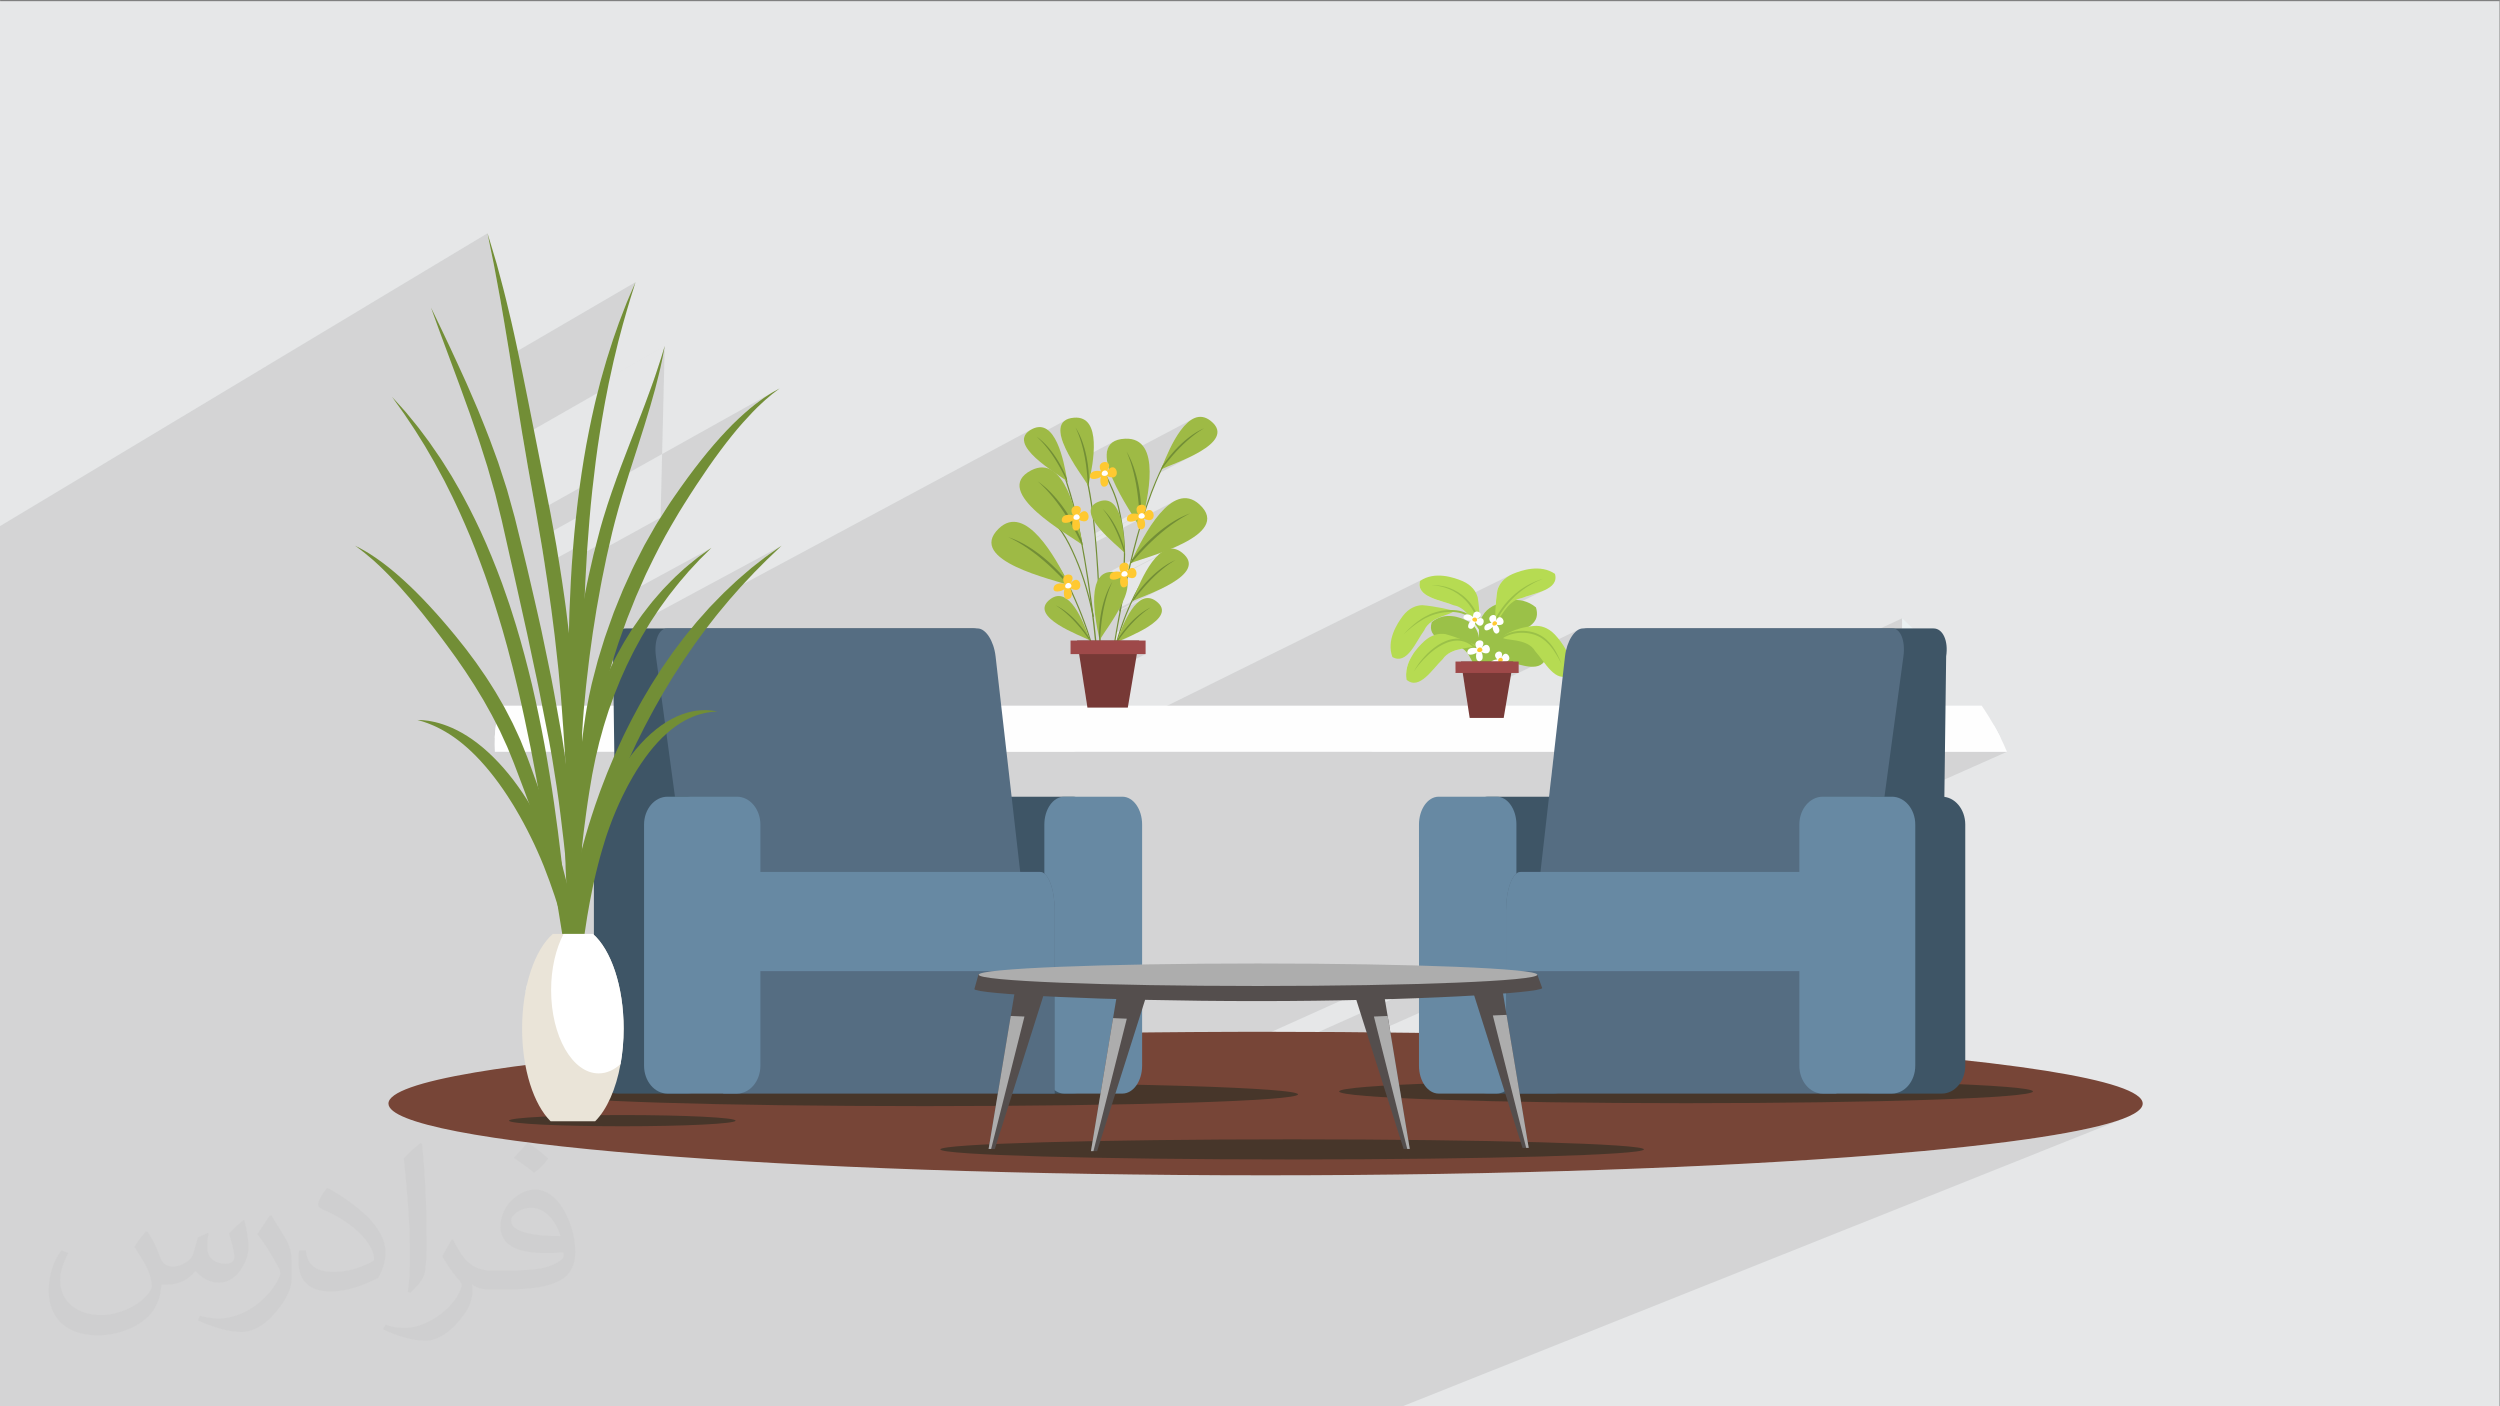 <?xml version="1.0" encoding="UTF-8"?>
<!DOCTYPE svg PUBLIC "-//W3C//DTD SVG 1.1//EN" "http://www.w3.org/Graphics/SVG/1.1/DTD/svg11.dtd">
<!-- Creator: CorelDRAW -->
<svg xmlns="http://www.w3.org/2000/svg" xml:space="preserve" width="3.703in" height="2.083in" version="1.1" style="shape-rendering:geometricPrecision; text-rendering:geometricPrecision; image-rendering:optimizeQuality; fill-rule:evenodd; clip-rule:evenodd"
viewBox="0 0 3703.33 2083.33"
 xmlns:xlink="http://www.w3.org/1999/xlink"
 enable-background="new 0 0 512 512"
 xmlns:xodm="http://www.corel.com/coreldraw/odm/2003">
 <rect x="0" y="0" width="3703.33" height="2083.33" fill="#808080" stroke="none"/>
 <defs>
  <style type="text/css">
   <![CDATA[
    .fil0 {fill:#E6E7E8}
    .fil4 {fill:#FEFEFE;fill-rule:nonzero}
    .fil15 {fill:#3E5566;fill-rule:nonzero}
    .fil14 {fill:#47362A;fill-rule:nonzero}
    .fil18 {fill:#544E4D;fill-rule:nonzero}
    .fil17 {fill:#556D82;fill-rule:nonzero}
    .fil16 {fill:#6789A3;fill-rule:nonzero}
    .fil11 {fill:#728E36;fill-rule:nonzero}
    .fil9 {fill:#773936;fill-rule:nonzero}
    .fil13 {fill:#774537;fill-rule:nonzero}
    .fil5 {fill:#9BC148;fill-rule:nonzero}
    .fil10 {fill:#9E4949;fill-rule:nonzero}
    .fil12 {fill:#9EBA45;fill-rule:nonzero}
    .fil19 {fill:#ADADAD;fill-rule:nonzero}
    .fil6 {fill:#B6DB52;fill-rule:nonzero}
    .fil20 {fill:#EAE4D8;fill-rule:nonzero}
    .fil3 {fill:#EBF1F2;fill-rule:nonzero}
    .fil8 {fill:#FFC931;fill-rule:nonzero}
    .fil7 {fill:white;fill-rule:nonzero}
    .fil2 {fill:#373435;fill-opacity:0.031}
    .fil1 {fill:#373435;fill-opacity:0.102}
   ]]>
  </style>
 </defs>
 <g id="Layer_x0020_1">
  <polygon class="fil0" points="-2.67,1.74 3702.66,1.74 3702.66,2084.93 -2.67,2084.93 "/>
  <path class="fil1" d="M325.81 2084.93l-26.2 0 -49.21 0 -25.91 0 -28.22 0 -198.94 0 0 -0.1 0 -10.43 0 -17.61 0 -3.35 0 -0.15 0 -0.11 0 -1.49 0 -0.76 0 -9.33 0 -3.81 0 -0.46 0 -0.15 0 -0.63 0 -3.37 0 -6.89 0 -3 0 -6.61 0 -5.14 0 -2.48 0 -20.23 0 -1.74 0 -1.72 0 -0.54 0 -1.03 0 -0.44 0 -1.24 0 -2.21 0 -0.39 0 -1.54 0 -0.22 0 -0.35 0 -0.01 0 -0.02 0 -5.56 0 -0.07 0 -0.21 0 -8.44 0 -1.93 0 -0.3 0 -0.06 0 -0.09 0 -0.19 0 -0.72 0 -0.35 0 -0.22 0 -6.27 0 -2.96 0 -14.71 0 -4.32 0 -11.15 0 -8.38 0 -4.07 0 -4.82 0 -0.39 0 -43.37 0 -7.59 0 -23.62 0 -4.94 0 -5.62 0 -12.51 0 -6.46 0 -7.96 0 -0.94 0 -4 0 -5.45 0 -3.48 0 -0.2 0 -0.61 0 -1.3 0 -1.52 0 -0.12 0 -0.01 0 -0 0 -0.09 0 -0.09 0 -0.09 0 -0.09 0 -0.09 0 -0.1 0 -0.09 0 -0.09 0 -0.09 0 -0.1 0 -0.09 0 -0.1 0 -0.1 0 -0.1 0 -0.09 0 -0.1 0 -0.1 0 -0.1 0 -0.1 0 -0.1 0 -0.1 0 -0.1 0 -1.09 0 -0.65 0 -0.05 0 -1.96 0 -5.78 0 -4.13 0 -1.28 0 -4.09 0 -0.66 0 -0.2 0 -0.94 0 -1.73 0 -0.72 0 -0.44 0 -0 0 -12.26 0 -0.19 0 -4.3 0 -6.65 0 -2.42 0 -2.71 0 -1.87 0 -4.59 0 -5.76 0 -0.8 0 -2.78 0 -0.65 0 -2.86 0 -1.02 0 -0.42 0 -1.53 0 -1.87 0 -0.05 0 -0.08 0 -0.08 0 -0.08 0 -0.08 0 -0.08 0 -0.08 0 -0.08 0 -0.09 0 -0.08 0 -0.08 0 -3.13 0 -0.11 0 -0.25 0 -2.91 0 -0.11 0 -0.12 0 -3.15 0 -1.87 0 -1.75 0 -0.03 0 -2.73 0 -2.16 0 -0.79 0 -4.45 0 -0.22 0 -6.09 0 -2.18 0 -0.05 0 -1.3 0 -4.69 0 -1.04 0 -4.96 0 -0.57 0 -1.9 0 -5.24 0 -0.47 0 -0.99 0 -0.41 0 -0.04 0 -2.97 0 -0.75 0 -0.72 0 -0.11 0 -1.44 0 -5.8 0 -11.59 0 -0.42 0 -0.73 0 -1.7 0 -1.61 0 -0.99 0 -1.71 0 -2.32 0 -0.41 0 -1.59 0 -3.66 0 -0.35 0 -0.67 0 -0.27 0 -0.35 0 -0.53 0 -1.07 0 -0.19 0 -2.9 0 -0.01 0 -0.07 0 -0.07 0 -0.07 0 -0.07 0 -1.14 0 -1.01 0 -1.99 0 -3.08 0 -2.45 0 -3.53 0 -1.31 0 -4.76 0 -1.17 0 -1.89 0 -1.87 0 -3.18 0 -1.55 0 -1.56 0 -0.64 0 -0.95 0 -2.67 0 -3 0 -0.36 0 -0.86 0 -0.44 0 -0.35 0 -0.03 0 -1.89 0 -1.09 0 -0.95 0 -0.76 0 -0.59 0 -1.14 0 -1.51 0 -0.3 0 -3.53 0 -7.39 0 -2.59 0 -0.5 0 -2.34 0 -1.15 0 -1.08 0 -6.29 0 -4.72 0 -0.09 0 -0.53 0 -5.48 0 -1.01 0 -1.73 0 -2.15 0 -0.24 0 -7.68 0 -6.9 0 -0.93 0 -2.39 0 -1.54 0 -0.32 0 -1.64 0 -0.5 0 -0.24 0 -0.43 0 -0.93 0 -1.91 0 -0.75 0 -2.74 0 -0.22 0 -1.45 0 -0.44 0 -0.15 0 -0.71 0 -3.31 0 -0.68 0 -0.21 0 -0.01 0 -0.92 0 -1.14 0 -1.35 0 -0.28 0 -0.93 0 -1.08 0 -0.32 0 -0.59 0 -1.03 0 -0.21 0 -2.1 0 -1.64 0 -2.14 0 -0.13 0 -2.93 0 -0.64 0 -2.91 0 -1.37 0 -1.24 0 -1.92 0 -0.42 0 -0.65 0 -1.47 0 -1.37 0 -0.22 0 -1.38 0 -0.08 0 -1.26 0 -0.34 0 -1.35 0 -0.89 0 -0.11 0 -0.12 0 -0.86 0 -0 0 -4.33 0 -0.98 0 -3.04 0 -0.41 0 -2.35 0 -3.22 0 -2.13 0 -1.77 0 -0.29 0 -0.38 0 -2.27 0 -0.38 0 -0.46 0 -2.41 0 -1.07 0 -1.16 0 -0.15 0 -2.43 0 -1.61 0 -0 0 -1.73 0 -0.03 0 -0.9 0 -2.28 0 -2.14 0 -0.63 0 -3.3 0 -2.72 0 -0.13 0 -0.33 0 -0.02 0 -0.12 0 -0.41 0 -0.43 0 -0.23 0 -1.03 0 -0.79 0 -0 0 -4.63 0 -3.33 0 -0.51 0 -2.66 0 -3.08 0 -0.1 0 -2.8 0 -1.87 0 -0.98 0 -2.38 0 -1.35 0 -5.44 0 -0.79 0 -1.8 0 -1.21 0 -1.52 0 -0.61 0 -0.79 0 -4.49 0 -2.56 0 -0.79 0 -3.74 0 -0.41 0 -1 0 -3.96 0 -0.33 0 -5.29 0 -7.22 0 -3.24 0 -1.71 0 -3.34 0 -4.68 0 -0.76 0 -2.78 0 -5.69 0 -8.58 0 -1.76 0 -0.85 0 -2.35 0 -3.17 0 -4.13 0 -3.39 0 -0.67 0 -2.85 0 -4.99 0 -4.04 0 -8.41 0 -2.89 0 -1.41 0 -2.19 0 -2.16 0 -8.52 0 -0.21 0 -3.31 0 -3.82 0 -3.69 0 -0.3 0 -0.99 0 -0.46 0 -0.21 0 -0.17 0 -0.01 0 -0.03 0 -0.01 0 -16.85 0 -6.35 0 -5.81 0 -2.64 0 -2.91 0 -2.91 0 -0.85 0 -5.42 0 -2.4 0 -8.76 0 -5.63 0 -3.63 0 -4.86 0 -1.8 0 -2.31 0 -1.55 0 -2.65 0 -2.95 0 -0.34 0 -0.64 0 -5.94 0 -0.04 0 -4.13 0 -3.31 0 -0.16 0 -3.74 0 -6.18 0 -1.86 0 -6.3 0 -0.01 0 -0.02 0 -0.28 0 -0.43 0 -0.43 0 -4.31 0 -0.22 0 -5.43 0 -2.82 0 -5.11 0 -0.09 0 -0.77 0 -1.96 0 -0.57 0 -1.13 0 -8.06 0 -0 0 -0.02 0 -0.01 0 -0.01 0 -2.03 0 -9.26 0 -3.57 0 -6.93 0 -5.24 0 -4.81 0 -4.94 0 -11.99 0 -2.99 0 -1.12 0 -8.59 0 -5.75 0 -3.8 0 -9.22 0 -0.06 0 -1.96 0 -4.19 0 -2.21 0 -3.72 0 -1.7 0 -6.93 0 -1.51 0 -0.92 0 -3.81 0 -2.23 0 -0.01 0 -3.93 0 -7.59 0 -1.2 0 -13.87 0 -4 0 -7.55 0 -0 0 -0.02 0 -44.88 0 -1.1 0 -34.56 0 -12.22 0 -0.01 0 -7.67 0 -36.07 0 -12.74 0 -0.02 0 -0.01 724.73 -435.39 0 0 0 0.01 0 0.02 0 0 2.41 12.17 0.65 3.15 0.71 3.49 0.77 3.83 0.84 4.15 0.91 4.47 0.98 4.78 1.06 5.09 1.13 5.39 0.52 2.82 0.54 2.89 0.55 2.97 0.56 3.04 0.58 3.11 0.59 3.18 0.6 3.25 0.61 3.32 0.63 3.39 0.64 3.46 0.65 3.53 0.66 3.59 0.68 3.65 0.69 3.72 0.7 3.78 0.71 3.85 0.67 3.92 0.69 3.98 0.69 4.04 0.7 4.1 0.71 4.16 0.72 4.22 0.73 4.28 0.74 4.33 0.74 4.39 0.75 4.45 0.76 4.5 0.76 4.56 0.77 4.61 0.77 4.66 0.77 4.72 0.78 4.77 0.39 2.4 0.4 2.41 0.4 2.43 0.4 2.44 0.26 1.58 186.32 -108.63 0 0 -0 0.01 -4.46 10.18 -0.56 1.29 -0.59 1.36 -0.62 1.43 -0.65 1.5 -0.68 1.57 -0.71 1.64 -0.74 1.71 -0.77 1.78 -0.39 0.92 -0.41 0.93 -0.41 0.95 -0.42 0.96 -0.43 0.98 -0.43 1 -0.42 1.02 -0.41 1.05 -0.41 1.07 -0.42 1.08 -0.43 1.1 -0.43 1.12 -0.44 1.13 -0.44 1.15 -0.45 1.16 -0.46 1.18 -0.93 2.41 -0.96 2.47 -0.99 2.54 -1.02 2.59 -1.03 2.66 -1.05 2.73 -1.06 2.79 -1.06 2.86 -1.05 2.93 -1.06 2.99 -1.07 3.06 -1.09 3.12 -1.1 3.17 -1.12 3.23 -1.14 3.29 -1.17 3.34 -1.11 3.42 -1.12 3.48 -1.13 3.54 -1.14 3.59 -1.15 3.65 -1.17 3.7 -1.19 3.75 -1.21 3.8 -0.6 1.92 -0.58 1.94 -0.57 1.96 -0.56 1.97 -0.56 1.99 -0.56 2 -0.57 2.01 -0.58 2.02 -0.57 2.04 -0.58 2.05 -0.58 2.06 -0.59 2.07 -0.59 2.08 -0.59 2.09 -0.59 2.1 -0.59 2.12 -0.54 2.15 -0.11 0.43 95.87 -54.9 0 -0 0.01 -0 0 0 -0 0.01 -0 0.01 -0 0 -95.87 54.91 -0.43 1.7 -0.41 1.64 -0.13 0.52 -0.55 2.18 -0.55 2.19 -0.56 2.2 -0.56 2.21 -0.56 2.22 -110.88 63.37 0.07 0.41 0.48 2.9 0.48 2.91 0.48 2.92 0.49 2.93 0.49 2.94 0.49 2.94 0.5 2.94 0.5 2.95 0.5 2.96 0.51 2.96 0.51 2.97 0.52 2.97 0.52 2.98 0.52 2.98 0.53 2.98 0.54 2.99 0.54 3 0.54 3.01 0.54 3.01 0.54 3.02 0.54 3.02 0.54 3.03 0.54 3.04 0.54 3.04 0.54 3.04 0.54 3.05 0.55 3.06 0.55 3.06 0.55 3.07 0.55 3.07 0.55 3.07 0.55 3.07 0.56 3.07 0.56 3.08 0.56 3.08 0.55 3.09 0.56 3.09 0.3 1.66 64.3 -36.05 -0.35 2.75 -0.35 2.76 -0.35 2.76 -0.35 2.77 -0.35 2.77 -0.36 2.78 -0.36 2.78 -0.36 2.79 -0.35 2.8 -0.33 2.81 -0.31 2.81 -0.31 2.81 -0.3 2.82 -0.3 2.83 -0.3 2.83 -0.31 2.83 -52.43 29.2 0.17 1.04 0.53 3.14 0.53 3.15 0.53 3.15 0.53 3.15 0.53 3.15 0.49 3.16 0.5 3.16 0.5 3.17 0.5 3.17 0.5 3.17 0.5 3.17 0.5 3.18 0.13 0.84 41.7 -23.06 -0.45 5.81 -0.43 5.82 -0.26 3.63 34.66 -19.13 -0.35 1.33 -0.35 1.34 -0.35 1.34 -0.35 1.34 -0.35 1.34 -0.35 1.34 -0.35 1.35 -0.35 1.34 -0.22 0.94 99.37 -54.75 -0.63 0.98 -0.63 0.98 -0.63 0.98 -0.63 0.98 -0.63 0.99 -0.63 0.99 -0.63 0.99 -0.63 0.99 -0.64 0.98 -0.62 1 -0.59 1.02 -0.59 1.02 -0.58 1.03 -0.58 1.03 -0.58 1.03 -0.59 1.02 -1.17 2.06 -1.17 2.07 -1.18 2.07 -1.18 2.07 -1.18 2.08 -1.18 2.08 -1.19 2.08 -1.19 2.09 -0.59 1.04 -0.59 1.05 -0.59 1.05 -0.59 1.05 -0.6 1.05 -0.59 1.05 -0.6 1.05 -0.6 1.05 -0.56 1.08 -0.56 1.08 -0.56 1.08 -0.56 1.08 -0.56 1.08 -0.56 1.08 -0.56 1.08 -0.56 1.08 -1.1 2.18 -1.11 2.18 -1.11 2.18 -1.11 2.19 -1.11 2.19 -1.11 2.19 -1.11 2.19 -1.11 2.19 -2.23 4.39 -0.28 0.55 -0.28 0.55 -0.28 0.56 -0.27 0.55 -0.26 0.56 -0.26 0.56 -0.26 0.56 -0.25 0.56 -0.52 1.13 -0.52 1.13 -0.51 1.13 -0.52 1.13 -0.52 1.13 -0.51 1.13 -0.52 1.13 -0.52 1.13 -1.03 2.26 -1.03 2.26 -1.03 2.27 -1.03 2.27 -1.03 2.27 -1.03 2.27 -1.03 2.27 -1.03 2.28 -2.04 4.56 -1.88 4.65 -2.61 6.45 135.93 -73.89 0.01 -0 -0.01 0 -0 0 -5.82 4.03 -0.73 0.52 -0.78 0.55 -0.81 0.57 -0.86 0.6 -0.89 0.63 -0.93 0.66 -0.98 0.69 -1.01 0.71 -0.52 0.37 -0.53 0.38 -0.54 0.38 -0.55 0.39 -0.56 0.4 -0.57 0.4 -0.58 0.41 -0.59 0.41 -0.3 0.22 -0.3 0.22 -0.3 0.22 -0.3 0.22 -0.3 0.22 -0.31 0.22 -0.31 0.22 -0.31 0.22 -0.3 0.24 -0.31 0.25 -0.31 0.24 -0.31 0.25 -0.31 0.25 -0.31 0.25 -0.31 0.26 -0.31 0.26 -1.29 1.04 -1.33 1.07 -1.36 1.09 -1.39 1.13 -1.43 1.15 -1.46 1.18 -1.49 1.2 -1.52 1.23 -1.57 1.24 -1.57 1.3 -1.58 1.35 -1.59 1.41 -1.6 1.45 -1.63 1.49 -1.65 1.52 -1.68 1.54 -1.7 1.57 -1.74 1.59 -1.77 1.62 -1.78 1.65 -1.8 1.69 -1.8 1.74 -1.8 1.8 -1.78 1.86 -0.91 0.94 -0.91 0.94 -0.92 0.95 -0.92 0.96 -0.93 0.96 -0.94 0.97 -0.94 0.97 -0.94 0.98 -0.95 0.98 -0.96 0.99 -0.96 1 -0.96 1.01 -0.96 1.03 -0.95 1.04 -0.94 1.06 -0.93 1.09 -0.94 1.09 -0.94 1.09 -0.95 1.1 -0.96 1.11 -0.96 1.11 -0.96 1.12 -0.97 1.12 -0.97 1.13 -0.97 1.14 -0.98 1.14 -0.99 1.15 -1 1.15 -0.99 1.17 -0.98 1.19 -0.96 1.21 -0.94 1.23 -0.95 1.24 -0.96 1.24 -0.96 1.25 -0.96 1.25 -0.97 1.26 -0.97 1.26 -0.98 1.26 -0.98 1.27 -0.49 0.64 -0.49 0.64 -0.49 0.64 -0.5 0.64 -0.5 0.64 -0.5 0.65 -0.5 0.65 -0.5 0.65 -0.5 0.65 -0.49 0.66 -0.48 0.67 -0.47 0.68 -0.47 0.68 -0.47 0.69 -0.47 0.68 -0.48 0.68 -0.95 1.37 -0.95 1.38 -0.95 1.38 -0.96 1.39 -0.96 1.39 -0.96 1.39 -0.62 0.9 216.74 -116.82 -0 0.01 -0.02 0.01 -6.46 4.44 -0.81 0.57 -0.86 0.6 -0.91 0.63 -0.95 0.67 -1 0.69 -1.04 0.73 -1.08 0.76 -1.13 0.79 -1.17 0.82 -1.21 0.85 -1.26 0.87 -1.3 0.91 -1.33 0.95 -1.37 0.99 -1.39 1.03 -1.42 1.08 -1.45 1.13 -1.49 1.16 -1.53 1.19 -1.56 1.22 -1.6 1.24 -1.63 1.27 -1.67 1.3 -1.7 1.33 -0.87 0.68 -0.87 0.69 -0.89 0.69 -0.89 0.7 -0.9 0.71 -0.91 0.71 -0.92 0.72 -0.93 0.72 -0.92 0.76 -0.92 0.77 -0.93 0.79 -0.93 0.8 -0.93 0.8 -0.94 0.81 -0.95 0.82 -0.96 0.82 -0.96 0.83 -0.97 0.84 -0.98 0.85 -0.99 0.85 -1 0.86 -1 0.87 -1.01 0.87 -1.02 0.88 -0.51 0.44 -0.51 0.44 -0.52 0.45 -0.52 0.45 -0.52 0.45 -0.52 0.45 -0.52 0.45 -0.52 0.45 -0.53 0.45 -0.53 0.46 -0.53 0.46 -0.53 0.46 -0.52 0.47 -0.52 0.48 -0.52 0.49 -0.52 0.49 -2.09 1.98 -2.12 2.01 -2.15 2.03 -2.17 2.06 -2.2 2.08 -2.23 2.11 -2.25 2.13 -2.28 2.15 -2.24 2.24 -2.25 2.28 -0.79 0.81 462.23 -248.11 -4.82 2.9 -3.54 3.14 -2.33 3.35 -1.23 3.54 -0.22 3.7 0.57 3.1 59.28 -31.75 -3.79 4.48 -1.87 5.61 -0.19 6.55 1.25 7.29 2.44 7.83 3.4 8.17 4.12 8.31 4.59 8.26 3.45 5.71 61.57 -32.63 -5.12 3.29 -3.66 4.26 -2.33 5.13 -1.11 5.89 -0.02 6.54 0.96 7.08 -11.38 6.01 0.24 2.06 140.57 -74.17 -5.51 2.91 -5.3 4.12 -5.07 5.14 -4.83 5.96 -4.56 6.58 -4.28 7.01 -3.97 7.24 -3.65 7.27 -3.31 7.11 -2.95 6.75 -2.57 6.19 -2.18 5.44 -0.04 0.1 -0.04 0.1 -0.04 0.1 -0.04 0.1 -0.01 0.02 -1.37 2.7 -0.91 1.86 2.54 -1.33 3.94 -1.75 5.5 -2.25 6.74 -2.72 7.65 -3.16 8.26 -3.57 8.54 -3.95 8.51 -4.3 -54.19 28.35 -0.47 1.01 -1.25 2.75 -1.23 2.76 -1.2 2.77 -1.18 2.78 -1.93 4.65 -1.88 4.67 -1.83 4.69 -1.79 4.7 -1.74 4.72 -1.7 4.74 -1.66 4.76 -1.62 4.76 -76.04 39.54 0.14 1.44 0.46 5.04 79.52 -41.3 -4.81 3.05 -74.66 38.78 0.01 0.11 0.5 5.66 0 0.02 116.54 -60.47 -7.27 4.91 -7.07 6.25 -6.81 7.35 -6.52 8.18 -6.19 8.76 -5.81 9.09 -5.4 9.16 -4.94 8.97 -4.44 8.54 -3.89 7.85 -3.31 6.91 -0.06 0.13 -0.06 0.13 -0.06 0.13 -0.06 0.13 -0.06 0.13 -0.06 0.13 -0.06 0.13 -0.06 0.12 -0.06 0.13 -0.06 0.12 -0.04 0.07 -50.64 26.05 0.2 3.83 -1.83 4.22 -1.41 4.64 -0.4 1.94 113.05 -58.04 6.89 -2.97 6.74 -3.14 6.5 -3.3 -133.4 68.47 -0.42 2.03 -0.68 5.3 -0.36 5.54 -0.08 5.72 0.17 5.83 0.38 5.88 0.56 5.86 0.71 5.78 0.67 4.59 55.41 -28.23 0.02 -0.01 0.02 -0.01 0.02 -0.01 0.02 -0.01 3.64 -1.66 5.3 -2.19 6.63 -2.68 7.62 -3.13 8.29 -3.56 8.63 -3.95 8.64 -4.31 -69.4 35.33 -0.08 1.14 0 0.14 0.01 0.09 34.46 -17.54 -3.67 2.1 -3.52 2.78 -3.39 3.37 -3.23 3.86 -3.08 4.28 -2.92 4.59 -2.76 4.82 -2.58 4.96 -2.41 5.01 -2.22 4.97 -2.04 4.85 -7.95 4.03 -0.04 0.25 -1.94 11.3 -51.21 25.9 0.66 4.26 59.69 -30.17 4.41 -1.96 5.19 -2.31 5.78 -2.63 6.17 -2.93 6.36 -3.19 -87.45 44.19 4.46 28.78 79.3 -39.87 12.98 0 -91.34 45.88 4.73 30.53 -830.19 414.72 -0.65 2.85 -1.04 5.13 -0.2 1.11 712.59 -355.46 100.05 0 516.86 -255.7 -4.11 2.5 -0.78 4.27 0.17 3.85 1.02 3.45 1.79 3.09 2.46 2.77 3.04 2.48 3.53 2.22 3.93 2 4.22 1.8 4.44 1.65 4.56 1.53 4.58 1.44 4.52 1.38 4.36 1.36 3.75 1.25 91.24 -44.72 -4.8 2.41 -4.15 2.69 -3.53 2.91 -2.96 3.07 -2.43 3.19 -1.94 3.26 -1.48 3.28 -1.07 3.23 -0.39 2.36 -0.37 2.49 -0.34 2.6 -0.31 2.69 -0.29 2.75 -0.27 2.78 -0.24 2.8 -0.22 2.8 -4.71 2.3 -2.91 1.72 -2.74 1.94 -2.46 2.09 -2.19 2.22 -1.94 2.32 -1.7 2.41 -1.47 2.49 -0.02 0.04 50.22 -24.46 0.92 -0.44 0.94 -0.41 0.96 -0.37 0.97 -0.34 0.99 -0.31 1.01 -0.27 1.03 -0.24 1.05 -0.2 3.77 -1.42 4.11 -1.37 4.36 -1.36 4.52 -1.39 4.58 -1.44 4.56 -1.53 4.44 -1.65 4.23 -1.81 -195.13 94.94 -2.1 3.37 -2.07 3.79 -1.84 3.96 -1.56 4.13 -1.23 4.28 -0.85 4.42 -0.42 4.55 0.01 0.62 67.32 -32.63 3.98 -1.63 4.07 -1.31 4.07 -1.04 3.98 -0.83 2.35 1.74 2.17 2.03 2 2.28 1.83 2.46 1.69 2.6 1.54 2.68 1.42 2.7 1.3 2.68 -24.69 11.91 0 4.06 34.35 -16.56 0.21 0.02 0.21 0.02 0.22 0 0.23 -0.01 0.23 -0.02 0.24 -0.03 0.24 -0.04 0.25 -0.06 0.06 0.71 -35.08 16.91 9.52 0 1.62 10.47 57.4 -27.59 0.19 0.03 0.19 0.03 0.19 0.03 0.18 0.03 0.18 0.03 0.18 0.02 0.18 0.02 0.17 0.02 -58.72 28.22 0.26 1.68 62.23 -29.9 0.39 -0.07 0.25 0.07 -62.83 30.19 0.58 3.75 167.79 -80.56 -3.66 2.89 -3.44 3.87 -3.15 4.72 -2.8 5.49 -2.37 6.13 -1.88 6.68 -147.41 70.53 1.81 11.71 -143.17 68.36 271.1 0 -4.99 43.89 520.61 -241.65 0 14.94 -522.33 241.87 -0.85 7.42 -192.67 89.11 0 161.01 -676.42 304.26 2.38 0.07 60.37 1.67 0.86 0.02 1391.98 -622.63 91.92 0 -1405.41 624.37 45.19 0.85 63.99 0.94 65.03 0.68 65.99 0.41 66.87 0.14 32.92 -0.03 32.72 -0.1 32.5 -0.17 32.28 -0.23 32.06 -0.3 31.81 -0.36 31.57 -0.42 31.3 -0.48 31.04 -0.54 30.76 -0.6 30.47 -0.66 30.17 -0.72 29.87 -0.78 29.55 -0.83 29.22 -0.89 28.89 -0.94 28.54 -1 28.19 -1.06 27.81 -1.11 27.44 -1.16 27.06 -1.21 26.67 -1.26 26.26 -1.31 25.85 -1.36 25.42 -1.41 24.99 -1.45 24.55 -1.5 24.09 -1.55 23.63 -1.59 23.16 -1.63 22.68 -1.68 22.19 -1.72 4.44 -0.35 4.42 -0.36 4.4 -0.36 4.37 -0.36 4.35 -0.36 4.33 -0.36 4.31 -0.37 4.29 -0.37 4.27 -0.37 4.25 -0.37 4.23 -0.37 4.2 -0.37 4.19 -0.38 4.16 -0.37 4.14 -0.38 4.12 -0.38 4.09 -0.38 4.07 -0.38 4.05 -0.39 4.03 -0.39 4.01 -0.39 3.98 -0.39 3.96 -0.39 3.94 -0.39 3.92 -0.39 3.9 -0.39 3.87 -0.4 3.85 -0.4 3.83 -0.4 3.81 -0.4 3.78 -0.4 3.76 -0.41 4.2 -0.46 4.17 -0.46 4.14 -0.46 4.11 -0.46 4.08 -0.46 4.05 -0.47 4.02 -0.47 3.99 -0.47 3.96 -0.47 3.93 -0.47 3.9 -0.48 3.87 -0.48 3.84 -0.48 3.81 -0.48 3.78 -0.48 3.75 -0.48 0.24 -0.03 0.23 -0.03 0.24 -0.03 0.24 -0.03 0.23 -0.03 0.23 -0.03 0.23 -0.03 0.23 -0.03 11.55 -1.54 11.23 -1.56 10.92 -1.57 10.6 -1.59 10.28 -1.61 9.95 -1.62 9.62 -1.64 9.29 -1.65 8.95 -1.67 8.61 -1.69 8.26 -1.7 7.92 -1.71 7.57 -1.73 7.21 -1.74 6.85 -1.75 6.49 -1.77 6.13 -1.78 5.76 -1.79 5.38 -1.8 5 -1.81 4.63 -1.82 -1075.71 429.3 -77.15 0 -1.17 0 -41.67 0 -94.14 0 -778.55 0 -293.84 0 -77.09 0 -63.19 0 -308.17 0 -12.88 0zm831.96 -1276.56l0.01 -0 -0.01 0zm-427.76 -88.82l51.7 -29.33 -51.7 29.33zm149.38 100.83l-32.52 17.92 32.52 -17.92zm105.24 -307.94l-3.22 10.65 -0.2 0.67 -0.2 0.68 -0.21 0.7 -0.21 0.72 -0.22 0.74 -0.22 0.76 -0.23 0.78 -0.24 0.8 -0.26 0.81 -0.26 0.83 -0.27 0.84 -0.28 0.86 -0.28 0.88 -0.29 0.9 -0.29 0.91 -0.3 0.93 -0.63 1.91 -0.64 1.98 -0.66 2.06 -0.69 2.12 -0.71 2.19 -0.74 2.25 -0.78 2.31 -0.81 2.37 -0.41 1.21 -0.42 1.22 -0.42 1.24 -0.43 1.26 -0.43 1.27 -0.44 1.29 -0.44 1.3 -0.45 1.32 -0.48 1.33 -0.48 1.34 -0.49 1.36 -0.49 1.37 -0.5 1.39 -0.5 1.4 -0.51 1.42 -0.51 1.43 -1.05 2.9 -1.07 2.96 -1.1 3.01 -1.12 3.07 -1.15 3.13 -1.17 3.17 -1.19 3.23 -1.22 3.28 -0.63 1.65 -0.63 1.67 -0.64 1.68 -0.64 1.69 -0.65 1.7 -0.65 1.72 -0.66 1.74 -0.66 1.74 -0.68 1.75 -0.69 1.77 -0.69 1.78 -0.7 1.79 -0.7 1.8 -0.71 1.81 -0.71 1.83 -0.71 1.84 -1.44 3.71 -1.46 3.76 -1.48 3.81 -1.5 3.85 -1.52 3.9 -1.54 3.94 -1.55 3.98 -1.57 4.03 -1.58 4.08 -1.59 4.12 -1.61 4.17 -1.62 4.21 -1.63 4.25 -1.64 4.3 -1.65 4.34 -1.65 4.38 -1.66 4.43 -1.66 4.47 -1.66 4.52 -1.67 4.56 -0.38 1.04 233.46 -130.5 1 -0.56 -0.49 0.28 -0.51 0.28 -0.52 0.29 -0.53 0.3 -0.55 0.31 -0.02 0.01 -0.54 0.31 -0.57 0.33 -0.29 0.17 11.9 -6.65 0.01 -0 -11.92 6.66 -0.28 0.17 -0.58 0.37 -0.59 0.38 -0.61 0.39 -0.62 0.4 -0.63 0.41 -0.65 0.41 -0.66 0.43 -0.67 0.43 -0.69 0.44 -0.7 0.45 -0.71 0.46 -0.72 0.47 -0.74 0.48 -0.75 0.48 -0.76 0.49 -0.78 0.5 -0.76 0.54 -0.77 0.56 -0.78 0.57 -0.79 0.58 -0.8 0.59 -0.81 0.6 -0.83 0.61 -0.84 0.61 -3.47 2.55 -3.59 2.75 -3.72 2.96 -3.84 3.16 -3.96 3.35 -4.06 3.55 -4.17 3.74 -4.27 3.93 -4.36 4.12 -4.43 4.33 -4.49 4.53 -4.55 4.73 -4.61 4.92 -4.67 5.1 -4.72 5.28 -4.77 5.45 -2.4 2.79 -2.41 2.84 -2.42 2.88 -2.43 2.92 -2.43 2.96 -2.44 3 -2.45 3.05 -2.46 3.08 -2.46 3.12 -2.47 3.16 -2.47 3.2 -2.48 3.24 -2.48 3.28 -2.48 3.31 -2.49 3.35 -2.5 3.38 -2.5 3.41 -2.5 3.45 -2.5 3.48 -2.5 3.52 -2.51 3.56 -2.51 3.58 -2.52 3.61 -2.53 3.63 -2.52 3.61 -2.5 3.7 -2.48 3.76 -2.48 3.82 -2.47 3.86 -2.48 3.89 -2.48 3.91 -2.5 3.91m6.09 -254.15l0 0.02 -0 0 0 0m0 -0l0 0"/>
  <path class="fil2" d="M219.02 1825.24c7,11 12,21 16,32 3,7 5,19 21,19 5,0 11,-1 17,-5 7,-3 12,-9 14,-17l6 -21 15 -7 1 1c-2,8 -2,15 -2,21 0,18 15,24 27,24 7,0 13,-3 13,-10 0,-8 -4,-22 -8,-35 7,-7 14,-14 22,-20l1 1c4,15 6,30 6,40 0,10 -4,20 -8,27 -7,14 -20,25 -36,25 -12,0 -25,-6 -34,-17l-1 0c-9,11 -22,20 -43,20l-7 0c-1,14 -4,24 -9,33 -13,25 -50,42 -85.01,42 -49,0 -73.01,-28 -73.01,-66 0,-23 7,-45 19,-60l10 4c-7,14 -12,27 -12,40 0,35 29,52 61,52 30,0 68.01,-20 75.01,-42 -2,-25 -12,-36 -26,-59 4,-7 10,-15 17,-23l1 0 0 0 2 1 0 0 0 0 0 0 0.02 -0.01 -0.01 0.01 0 0zm563.05 -132.01c10,6 20,14 30,23 -6,8 -12,15 -21,21 -10,-8 -20,-15 -30,-22 7,-8 14,-15 20,-22l1 0 0 0 0 0 0 0zm5 96.01c-17,0 -30,11 -30,19 0,17 33,23 73.01,23 -5,-20 -22,-42 -43,-42l0 0 -0.01 0zm-37 93.01c22,0 41,-1 55,-4 16,-4 30,-12 30,-18 0,-2 0,-3 -1,-5 -9,1 -19,1 -29,1 -29,0 -52,-7 -60,-23 -2,-4 -4,-10 -4,-15 0,-16 7,-32 19,-42 10,-9 21,-14 33,-14 20,0 37,17 48,42 6,14 11,30 11,51 0,14 -4,25 -12,34 -16,15 -45,21 -90.01,21l-20 0 0 0 -5 0c-11,0 -19,-2 -25,-7l-1 0c0,2 1,5 1,7 0,10 -3,23 -10,33 -20,30 -42,43 -60,43 -19,0 -42,-7 -63,-17l4 -7c7,3 16,5 29,5 34,0 78.01,-33 84.01,-64 -1,-3 -3,-6 -7,-10 -10,-12 -16,-22 -22,-32 5,-10 10,-18 14,-25l2 0c14,29 28,46 57,46l4 0 0 0 21 0 0 0 -3 0 0 0 0 0 0 0zm-146.01 31c2,-14 3,-29 3,-43l0 -21c0,-39 -5,-96.01 -9,-133.01 7,-8 17,-17 25,-23l2 1c5,47 7,101.01 7,151.01 0,13 -1,26 -2,35 -1,12 -8,21 -22,35l-3 -1 0 0 -1 -1 0 0 0 0 0 0zm-151.02 -62.01c1,18 10,33 41,33 20,0 36,-5 55,-14 3,-2 5,-3 5,-5 0,-12 -9,-27 -24,-41 -14,-13 -34,-25 -51,-32 -6,-3 -8,-5 -8,-8 0,-5 7,-17 13,-24l2 0c20,11 43,27 60,44 15,16 25,33 25,51 0,13 -4,26 -11,38 -22,11 -46,20 -70.01,20 -29,0 -48,-13 -48,-45 0,-3 0,-9 1,-16l10 0 0 0 0 -1 0 0 0 0 0 0 0 0 0.01 0zm-52 -52l18 29c7,11 13,22 13,41l0 24c0,19 -12,39 -32,60 -15,14 -29,20 -42,20 -19,0 -40,-6 -65,-17l3 -7c8,2 17,4 28,4 35,0 72.01,-26 88.01,-58 2,-4 3,-7 3,-9 0,-4 -2,-8 -4,-11 -9,-17 -19,-33 -30,-47 6,-9 12,-18 18,-27l2 0 0 0 0 -2 0 0 0 0 0 0 0 0 -0.01 0z"/>
  <g id="_2257592873712">
   <path class="fil3" d="M2833.59 931.13l0 76.48 -15.74 0 0 -91.58c2.22,2.14 4.48,4.3 6.71,6.45 0.84,0.8 1.67,1.61 2.51,2.42 2.18,2.06 4.34,4.15 6.52,6.23z"/>
   <path class="fil4" d="M2963.49 1092.76l-2230.67 0c0.28,-6.32 0.88,-12.43 1.77,-18.4 1.21,-8.01 2.93,-15.72 5.11,-23.31 0.28,-0.98 0.58,-1.97 0.88,-2.94 0.28,-0.89 0.57,-1.79 0.85,-2.67l2194.19 0c1.28,1.85 2.54,3.73 3.79,5.61 4.96,7.54 9.74,15.3 14.29,23.31 3.39,6 6.67,12.13 9.78,18.4z"/>
   <path class="fil4" d="M2973.09 1113.79l-2240.1 0c-0.44,-7.31 -0.49,-14.29 -0.17,-21.04 0.28,-6.32 0.88,-12.43 1.77,-18.4l2219.13 0c3.39,6 6.67,12.13 9.78,18.4 3.4,6.84 6.59,13.84 9.6,21.04z"/>
   <path class="fil5" d="M2275.24 899.76c9.66,30.62 -28.11,34.8 -46.65,43.96 -22.78,4.06 -29.07,43.4 -35.15,43.3 -1.09,0.85 -3.56,-37.62 -2.4,-59.43 1.44,-10.71 6.79,-22.53 20.11,-29.66 12.93,-6.67 40.48,-17.66 64.09,1.83z"/>
   <path class="fil5" d="M2120.98 921.64c-8.01,25.43 23.35,28.9 38.75,36.51 18.92,3.37 24.14,36.05 29.19,35.96 0.91,0.7 2.95,-31.24 1.99,-49.35 -1.2,-8.9 -5.64,-18.71 -16.7,-24.63 -10.74,-5.54 -33.62,-14.66 -53.22,1.52z"/>
   <path class="fil5" d="M2291.73 971.52c-8.23,27.92 -38.76,11.96 -57.34,9.48 -19.19,-8.48 -43.82,17.94 -48.33,14.8 -1.26,0.09 16.35,-30.1 28.25,-45.93 6.5,-7.33 16.51,-13.52 30.13,-12.14 13.1,1.52 39.39,7.19 47.3,33.79z"/>
   <path class="fil6" d="M2062.63 973.33c21.61,12.44 34.92,-22.9 47.07,-39.49 9.24,-21.16 41.96,-22.88 43.49,-28.65 0.96,-0.94 -28.75,-7.42 -46.28,-8.67 -8.84,0.22 -19.59,4.01 -28.75,15.87 -8.69,11.54 -24.67,36.47 -15.54,60.94z"/>
   <path class="fil6" d="M2083.7 1007.1c19.07,16.08 38.43,-16.35 53.33,-30.52 12.85,-19.19 45.35,-15.08 47.88,-20.48 1.11,-0.76 -26.98,-12.4 -44,-16.74 -8.74,-1.36 -19.99,0.48 -31.1,10.52 -10.6,9.81 -30.74,31.52 -26.1,57.22z"/>
   <path class="fil6" d="M2103.7 860.59c-6.83,23.99 30.69,28.32 49.73,36.08 22.77,3.83 32.38,35.16 38.35,35.24 1.15,0.7 0.22,-29.69 -2.81,-47 -2.35,-8.53 -8.65,-18.03 -22.37,-24.03 -13.3,-5.63 -41.36,-15.09 -62.89,-0.3z"/>
   <path class="fil6" d="M2303.43 850.11c6.83,23.99 -30.69,28.32 -49.73,36.09 -22.77,3.83 -32.38,35.16 -38.34,35.24 -1.15,0.7 -0.22,-29.7 2.81,-47 2.35,-8.52 8.64,-18.03 22.36,-24.03 13.3,-5.63 41.37,-15.08 62.89,-0.3z"/>
   <path class="fil6" d="M2325.07 999.09c-20.21,14.61 -37.1,-19.17 -50.91,-34.41 -11.38,-20.09 -46.49,-14.92 -48.61,-20.5 -1.06,-0.84 16.18,-14.52 47.51,-16.91 8.82,-0.67 19.9,1.96 30.23,12.81 9.84,10.58 28.31,33.72 21.77,59z"/>
   <path class="fil5" d="M2196.9 973.99c0,0 0.17,-0.67 0.48,-1.94 0.08,-0.31 0.17,-0.67 0.26,-1.06 0.06,-0.39 0.13,-0.82 0.2,-1.29 0.15,-0.93 0.33,-1.98 0.39,-3.19 0.04,-0.6 0.11,-1.23 0.14,-1.9 0.01,-0.67 0.01,-1.36 0.01,-2.09 0,-0.36 0,-0.73 0,-1.11 -0.02,-0.38 -0.05,-0.76 -0.07,-1.15 -0.06,-0.78 -0.07,-1.59 -0.17,-2.43 -0.33,-3.33 -1.04,-7.06 -2.09,-11.03 -1.08,-3.97 -2.58,-8.18 -4.54,-12.46 -0.49,-1.06 -0.99,-2.15 -1.56,-3.21 -0.28,-0.53 -0.56,-1.07 -0.84,-1.61 -0.3,-0.52 -0.61,-1.06 -0.91,-1.59 -1.24,-2.13 -2.59,-4.23 -4.17,-6.24 -3.07,-3.94 -7.07,-7.44 -11.68,-9.96 -4.62,-2.53 -9.84,-4.09 -15.2,-4.7 -1.31,-0.19 -2.73,-0.27 -3.98,-0.37 -1.39,-0.03 -2.77,-0.06 -4.15,-0.08 -1.4,-0.06 -2.73,0.03 -4.06,0.09 -1.34,0.09 -2.67,0.07 -4.01,0.27 -5.35,0.46 -10.53,1.61 -15.42,3.07 -4.91,1.45 -9.46,3.49 -13.67,5.59 -1.03,0.56 -2.06,1.1 -3.07,1.63 -1,0.57 -1.95,1.17 -2.91,1.74 -1.94,1.09 -3.69,2.35 -5.43,3.47 -1.71,1.16 -3.28,2.37 -4.83,3.45 -1.5,1.16 -2.91,2.25 -4.25,3.28 -1.3,1.07 -2.52,2.08 -3.64,3.01 -1.12,0.94 -2.11,1.84 -3.03,2.64 -1.83,1.59 -3.23,2.89 -4.2,3.75 -0.97,0.87 -1.48,1.34 -1.48,1.34 0,0 0.47,-0.51 1.37,-1.45 0.91,-0.94 2.17,-2.37 3.93,-4.06 0.86,-0.85 1.81,-1.81 2.87,-2.83 1.07,-1 2.23,-2.08 3.48,-3.24 1.28,-1.12 2.64,-2.31 4.08,-3.56 1.49,-1.19 3.05,-2.46 4.73,-3.72 1.7,-1.21 3.43,-2.56 5.35,-3.76 0.95,-0.61 1.91,-1.26 2.91,-1.86 1.02,-0.58 2.04,-1.17 3.09,-1.78 4.24,-2.29 8.85,-4.55 13.91,-6.12 1.24,-0.47 2.54,-0.8 3.83,-1.15 1.3,-0.34 2.59,-0.75 3.94,-0.98 1.34,-0.26 2.69,-0.53 4.04,-0.8 1.37,-0.17 2.74,-0.33 4.12,-0.5 1.37,-0.21 2.79,-0.21 4.2,-0.31 1.41,-0.07 2.83,-0.18 4.2,-0.12 1.38,0.02 2.76,0.04 4.15,0.05 1.51,0.1 2.87,0.17 4.3,0.37 5.66,0.68 11.26,2.38 16.22,5.14 2.49,1.35 4.77,3.03 6.84,4.87 2.07,1.86 3.93,3.83 5.55,6.03 1.58,2.12 2.99,4.35 4.19,6.59 0.3,0.56 0.6,1.12 0.89,1.67 0.28,0.57 0.55,1.13 0.81,1.69 0.56,1.11 1.04,2.24 1.51,3.35 1.89,4.46 3.24,8.83 4.16,12.94 0.93,4.11 1.42,7.95 1.55,11.36 0.05,0.85 0.02,1.69 0.03,2.48 0,0.4 0,0.79 0,1.17 -0.02,0.38 -0.05,0.76 -0.07,1.13 -0.05,0.74 -0.09,1.44 -0.14,2.11 -0.07,0.67 -0.18,1.31 -0.26,1.92 -0.1,0.61 -0.15,1.18 -0.27,1.72 -0.13,0.53 -0.24,1.03 -0.35,1.49 -0.11,0.46 -0.21,0.89 -0.3,1.28 -0.13,0.38 -0.25,0.72 -0.35,1.04 -0.41,1.23 -0.63,1.89 -0.63,1.89z"/>
   <path class="fil5" d="M2199.66 980.5c0,0 0.09,-0.57 0.27,-1.65 0.16,-1.07 0.48,-2.64 1.03,-4.61 0.32,-0.97 0.59,-2.08 1.06,-3.23 0.22,-0.58 0.45,-1.19 0.69,-1.81 0.27,-0.62 0.56,-1.25 0.85,-1.92 1.21,-2.62 2.75,-5.54 4.89,-8.5 2.11,-2.96 4.7,-6.02 7.84,-8.94 3.13,-2.92 6.78,-5.74 10.94,-8.18 1.12,-0.65 2.07,-1.17 3.21,-1.74 1.14,-0.54 2.3,-1.09 3.48,-1.54 1.17,-0.5 2.4,-0.88 3.61,-1.31 1.24,-0.35 2.48,-0.75 3.77,-1.02 5.09,-1.22 10.48,-1.7 15.81,-1.54 5.35,0.24 10.65,1.06 15.62,2.67l1.8 0.56c0.6,0.2 1.22,0.48 1.82,0.73 1.19,0.52 2.45,0.96 3.53,1.59 1.1,0.61 2.24,1.15 3.28,1.8 1.02,0.67 2.04,1.33 3.06,1.99 3.91,2.79 7.16,5.98 9.94,9.16 2.8,3.18 4.96,6.46 6.9,9.49 1.87,3.07 3.43,5.94 4.67,8.54 0.64,1.29 1.22,2.5 1.72,3.64 0.52,1.13 0.99,2.17 1.39,3.11 0.83,1.88 1.4,3.39 1.81,4.41 0.4,1.02 0.62,1.56 0.62,1.56 0,0 -1.1,-2.09 -3.02,-5.74 -0.47,-0.92 -1.02,-1.92 -1.63,-3.01 -0.59,-1.09 -1.26,-2.26 -2,-3.5 -1.44,-2.49 -3.21,-5.22 -5.19,-8.17 -0.52,-0.72 -1.06,-1.45 -1.6,-2.2 -0.54,-0.75 -1.1,-1.5 -1.73,-2.24 -0.6,-0.74 -1.21,-1.51 -1.84,-2.28 -0.67,-0.74 -1.34,-1.49 -2.02,-2.25 -2.81,-2.98 -6.06,-5.9 -9.8,-8.48 -0.97,-0.6 -1.94,-1.2 -2.92,-1.81 -1,-0.59 -2.07,-1.07 -3.11,-1.62 -1.04,-0.58 -2.16,-0.92 -3.24,-1.38 -0.55,-0.22 -1.07,-0.46 -1.65,-0.65l-1.81 -0.55c-4.65,-1.48 -9.69,-2.22 -14.71,-2.41 -5.02,-0.19 -10.09,0.23 -14.87,1.33 -2.39,0.54 -4.73,1.23 -6.95,2.08 -1.13,0.41 -2.19,0.88 -3.23,1.35 -1.02,0.48 -2.19,1.08 -3.12,1.6 -4,2.27 -7.63,4.83 -10.76,7.54 -3.13,2.72 -5.8,5.56 -8.02,8.33 -2.22,2.79 -3.95,5.52 -5.35,8.01 -0.34,0.63 -0.67,1.23 -0.99,1.82 -0.28,0.6 -0.55,1.19 -0.81,1.74 -0.55,1.11 -0.91,2.17 -1.3,3.11 -0.68,1.91 -1.21,3.42 -1.47,4.48 -0.29,1.05 -0.44,1.61 -0.44,1.61z"/>
   <path class="fil5" d="M2198.29 989.97c0,0 0.07,-0.57 0.2,-1.65 0.03,-0.27 0.09,-0.57 0.09,-0.9 0,-0.33 -0.01,-0.69 -0.01,-1.08 -0.01,-0.39 0,-0.8 -0.03,-1.24 -0.05,-0.44 -0.11,-0.91 -0.17,-1.41 -0.06,-1 -0.41,-2.06 -0.66,-3.22 -0.4,-1.13 -0.75,-2.38 -1.35,-3.63 -1.11,-2.53 -2.67,-5.24 -4.65,-8.01 -2,-2.76 -4.43,-5.56 -7.22,-8.28 -1.39,-1.36 -2.9,-2.68 -4.49,-3.94 -0.08,-0.06 -0.24,-0.2 -0.26,-0.2l-0.32 -0.23 -0.64 -0.45c-0.43,-0.31 -0.86,-0.61 -1.29,-0.93 -0.22,-0.15 -0.43,-0.31 -0.65,-0.46l-0.66 -0.39c-0.44,-0.26 -0.88,-0.51 -1.32,-0.77 -3.61,-2.03 -7.75,-3.41 -12.06,-3.93 -4.32,-0.56 -8.81,-0.15 -13.15,0.91 -4.35,1.02 -8.56,2.69 -12.52,4.71 -3.95,2.04 -7.7,4.35 -11.16,6.85 -3.46,2.5 -6.66,5.12 -9.57,7.75 -2.91,2.65 -5.57,5.24 -7.93,7.74 -2.33,2.52 -4.45,4.87 -6.22,7.04 -1.79,2.15 -3.26,4.1 -4.46,5.72 -1.16,1.65 -2.1,2.92 -2.69,3.83 -0.61,0.9 -0.93,1.38 -0.93,1.38 0,0 0.27,-0.51 0.79,-1.46 0.51,-0.96 1.28,-2.34 2.35,-4.07 2.15,-3.42 5.37,-8.26 9.89,-13.57 2.24,-2.67 4.82,-5.43 7.69,-8.22 2.87,-2.79 6.03,-5.6 9.54,-8.23 3.5,-2.63 7.28,-5.18 11.4,-7.3 4.11,-2.13 8.52,-3.93 13.14,-5.05 4.63,-1.09 9.48,-1.5 14.18,-0.86 4.71,0.59 9.15,2.24 13.02,4.53 0.48,0.3 0.96,0.6 1.44,0.89l0.71 0.45c0.23,0.15 0.43,0.31 0.65,0.47 0.43,0.32 0.84,0.64 1.26,0.96l0.63 0.48 0.31 0.24c0.19,0.14 0.23,0.19 0.35,0.29 1.61,1.39 3.12,2.81 4.51,4.27 2.8,2.9 5.15,5.91 7.05,8.87 1.91,2.95 3.33,5.87 4.28,8.57 0.52,1.33 0.8,2.65 1.12,3.83 0.17,1.23 0.45,2.33 0.44,3.37 0.02,0.51 0.05,0.99 0.07,1.44 -0.01,0.46 -0.06,0.89 -0.09,1.28 -0.04,0.39 -0.07,0.76 -0.09,1.09 -0.03,0.33 -0.13,0.62 -0.18,0.89 -0.24,1.06 -0.36,1.61 -0.36,1.61z"/>
   <path class="fil5" d="M2185.11 1001.5c0,0 0.17,-0.07 0.48,-0.2 0.31,-0.15 0.76,-0.37 1.3,-0.75 1.1,-0.73 2.46,-2.14 3.68,-4.26 1.22,-2.12 2.28,-4.92 3.08,-8.23 0.82,-3.31 1.38,-7.14 1.8,-11.33 0.4,-4.19 0.57,-8.76 0.59,-13.59 0,-2.41 -0.06,-4.89 -0.18,-7.41 -0.06,-1.28 -0.14,-2.52 -0.26,-3.82 -0.1,-1.3 -0.22,-2.6 -0.35,-3.89 -0.53,-5.22 -1.39,-10.59 -2.61,-15.95 -1.19,-5.37 -2.82,-10.72 -4.87,-15.9 -2.05,-5.18 -4.54,-10.18 -7.48,-14.79 -2.94,-4.61 -6.27,-8.87 -9.91,-12.58 -3.65,-3.72 -7.56,-6.93 -11.54,-9.59 -3.98,-2.65 -8.01,-4.76 -11.87,-6.39 -3.86,-1.62 -7.54,-2.79 -10.86,-3.61 -3.32,-0.81 -6.28,-1.28 -8.73,-1.54 -2.45,-0.26 -4.39,-0.37 -5.71,-0.4 -1.33,-0.03 -2.04,-0.02 -2.04,-0.02 0,0 0.7,-0.07 2.03,-0.14 1.33,-0.07 3.28,-0.15 5.76,-0.02 4.94,0.25 12.11,1.13 20.18,4.15 4.03,1.49 8.26,3.5 12.44,6.12 4.19,2.61 8.35,5.81 12.19,9.61 3.84,3.78 7.41,8.12 10.46,12.89 3.07,4.76 5.7,9.91 7.8,15.24 2.09,5.35 3.73,10.86 4.91,16.37 1.19,5.51 1.93,11 2.39,16.33 0.46,5.31 0.54,10.52 0.39,15.39 -0.13,4.89 -0.53,9.51 -1.1,13.74 -1.13,8.46 -3.26,15.44 -6.02,19.66 -1.37,2.11 -2.91,3.43 -4.06,4.1 -0.57,0.34 -1.05,0.54 -1.37,0.66 -0.32,0.11 -0.49,0.17 -0.49,0.17z"/>
   <path class="fil5" d="M2198.21 990.36c0,0 -0.02,-0.67 -0.05,-1.91 -0.01,-1.25 -0.13,-3.07 -0.05,-5.41 0.03,-1.17 0.03,-2.46 0.09,-3.87 0.07,-1.41 0.16,-2.93 0.24,-4.55 0.11,-1.62 0.28,-3.34 0.44,-5.16 0.17,-1.82 0.47,-3.72 0.71,-5.71 0.32,-1.98 0.65,-4.04 1.03,-6.17 0.45,-2.11 0.84,-4.32 1.42,-6.55 1.02,-4.49 2.42,-9.14 4.02,-13.91 1.68,-4.74 3.59,-9.58 5.85,-14.36 2.3,-4.76 4.87,-9.48 7.69,-14.06 2.89,-4.53 6.03,-8.9 9.34,-13.03 3.35,-4.1 6.93,-7.89 10.55,-11.39 3.69,-3.43 7.37,-6.62 11.11,-9.32 0.46,-0.35 0.92,-0.69 1.37,-1.03 0.47,-0.32 0.93,-0.64 1.4,-0.96 0.92,-0.63 1.83,-1.26 2.73,-1.87 1.84,-1.15 3.61,-2.26 5.35,-3.27 1.78,-0.95 3.42,-1.95 5.07,-2.75 1.65,-0.78 3.19,-1.59 4.68,-2.23 1.5,-0.65 2.89,-1.25 4.19,-1.8 1.31,-0.5 2.52,-0.96 3.61,-1.37 0.55,-0.2 1.07,-0.4 1.55,-0.58 0.5,-0.16 0.96,-0.31 1.39,-0.44 0.87,-0.27 1.6,-0.5 2.2,-0.69 1.19,-0.37 1.82,-0.57 1.82,-0.57 0,0 -0.62,0.25 -1.78,0.72 -1.15,0.49 -2.86,1.11 -4.96,2.09 -1.06,0.48 -2.23,1.01 -3.51,1.58 -1.24,0.63 -2.59,1.31 -4.03,2.04 -2.85,1.52 -6,3.33 -9.35,5.44 -1.67,1.07 -3.36,2.24 -5.12,3.45 -0.86,0.63 -1.73,1.28 -2.62,1.93 -0.44,0.32 -0.89,0.65 -1.34,0.98 -0.43,0.35 -0.87,0.7 -1.31,1.06 -0.89,0.71 -1.78,1.43 -2.69,2.16 -0.87,0.76 -1.75,1.54 -2.65,2.32 -0.44,0.39 -0.89,0.79 -1.34,1.18 -0.44,0.41 -0.87,0.83 -1.31,1.24 -0.88,0.83 -1.76,1.68 -2.66,2.53 -3.5,3.48 -6.87,7.31 -10.14,11.31 -3.21,4.06 -6.26,8.36 -9.06,12.81 -2.79,4.46 -5.33,9.07 -7.61,13.73 -2.23,4.68 -4.26,9.36 -5.98,14 -0.41,1.17 -0.81,2.32 -1.22,3.47 -0.4,1.15 -0.79,2.29 -1.13,3.42 -0.36,1.14 -0.72,2.26 -1.06,3.37 -0.31,1.12 -0.62,2.23 -0.92,3.32 -0.65,2.18 -1.09,4.34 -1.63,6.41 -0.47,2.08 -0.89,4.11 -1.29,6.05 -0.33,1.96 -0.67,3.83 -0.98,5.61 -0.26,1.79 -0.54,3.48 -0.75,5.09 -0.19,1.61 -0.36,3.11 -0.52,4.5 -0.14,1.39 -0.22,2.67 -0.33,3.83 -0.21,2.31 -0.28,4.15 -0.36,5.39 -0.07,1.24 -0.11,1.91 -0.11,1.91z"/>
   <path class="fil7" d="M2194.37 960.41c12.04,-16.16 -15.94,-15.11 -6.91,-0.14 -2.5,-0.63 -11.81,-1.87 -13.59,4.35 -2.28,7.94 9.88,5.3 13.41,2.3 -1.48,4.19 -1.28,14.18 5.26,12.35 5.67,-1.59 3.94,-9.65 2.09,-13.36 20.05,10.41 12.8,-23.02 -0.26,-5.49z"/>
   <path class="fil8" d="M2194.84 960.3c-2.81,-3.09 -8.31,0.83 -6.26,4.67 3.54,2.88 10.09,-0.47 6.26,-4.67z"/>
   <path class="fil7" d="M2187.52 917.15c16.66,-7.74 -6.22,-19.02 -5.48,-3.11 -1.72,-1.59 -8.66,-6.62 -12.78,-2.41 -5.27,5.38 5.62,8.53 9.75,7.66 -3,2.72 -7.18,10.81 -1.13,12.17 5.23,1.18 7.34,-6.02 7.46,-9.8 11.56,17.04 20.24,-12.9 2.18,-4.51z"/>
   <path class="fil8" d="M2187.95 917.26c-0.92,-3.69 -7.02,-2.94 -7.04,1.03 1.59,3.85 8.29,3.99 7.04,-1.03z"/>
   <path class="fil7" d="M2215.52 920.97c6.1,-17.32 -17.96,-8.84 -6.05,1.74 -2.34,0.12 -10.78,1.57 -10.65,7.46 0.17,7.53 10.03,1.94 12.29,-1.62 -0.15,4.04 2.72,12.69 7.92,9.31 4.5,-2.91 0.82,-9.46 -1.8,-12.19 20.26,3.63 4.91,-23.5 -1.71,-4.71z"/>
   <path class="fil8" d="M2215.9 920.74c-3.28,-1.93 -7.02,2.96 -4.19,5.75 3.86,1.55 8.65,-3.14 4.19,-5.75z"/>
   <path class="fil7" d="M2224.09 975.11c6.1,-17.32 -17.96,-8.84 -6.05,1.74 -2.35,0.13 -10.78,1.57 -10.65,7.46 0.17,7.53 10.03,1.94 12.29,-1.63 -0.15,4.04 2.72,12.69 7.92,9.32 4.5,-2.92 0.82,-9.46 -1.8,-12.19 20.26,3.63 4.91,-23.5 -1.71,-4.71z"/>
   <path class="fil8" d="M2224.48 974.88c-3.29,-1.92 -7.02,2.97 -4.18,5.76 3.86,1.55 8.65,-3.14 4.18,-5.76z"/>
   <polygon class="fil9" points="2177.12,1063.62 2164.16,980.03 2241.6,980.03 2227.49,1063.62 "/>
   <polygon class="fil10" points="2156.09,996.94 2249.66,996.94 2249.66,980.03 2156.09,980.03 "/>
   <path class="fil11" d="M1736.93 665.84c-10.64,14.52 -18.66,30.91 -25.65,47.45 -8.3,19.68 -15.2,39.94 -21.35,60.39 -16.14,53.69 -27.72,108.76 -37.34,163.96 -2.46,14.15 -4.79,28.33 -6.92,42.54l1.76 0c0.7,-4.61 1.41,-9.23 2.14,-13.84 8.23,-51.67 18.25,-103.16 31.37,-153.81 7.2,-27.83 15.29,-55.52 25.5,-82.41 8.37,-22.04 18,-44.26 32.01,-63.39 0.67,-0.91 -0.86,-1.79 -1.52,-0.89z"/>
   <path class="fil11" d="M1618.94 769.31c7.67,70.08 10,140.46 9.42,210.86l1.9 0c0.25,-21.89 0.22,-43.78 -0.28,-65.66 -1.03,-45.7 -3.7,-91.53 -8.42,-137.01 -2.09,-20.15 -4.85,-40.09 -8.84,-59.96 -3.59,-17.86 -7.75,-35.59 -11.93,-53.32 -0.25,-1.1 -1.94,-0.64 -1.68,0.46 8.15,34.63 15.94,69.21 19.82,104.63z"/>
   <path class="fil11" d="M1638.12 702.2c7.61,15.55 15.26,31.15 19.34,48.06 4.65,19.24 7.89,39.47 8.95,59.25 1.71,31.91 -4.7,63.81 -6.74,95.56 -0.07,1.12 -1.82,1.13 -1.75,0 1.99,-30.98 7.75,-61.85 6.85,-92.97 -0.25,-8.57 -1.45,-17.13 -2.56,-25.62 -1.46,-11.11 -3.35,-22.17 -5.81,-33.1 -4.02,-17.77 -11.82,-34.02 -19.79,-50.3 -0.5,-1.01 1.02,-1.9 1.52,-0.88l0 0z"/>
   <path class="fil11" d="M1548.33 758.09c8.54,9.02 17.11,18.07 24.43,28.13 8.61,11.83 14.88,25.63 20.76,38.96 12.44,28.22 20.6,57.48 26.79,87.65 0.23,1.1 -1.46,1.57 -1.69,0.46 -6.07,-29.59 -14.06,-58.27 -26.08,-86.03 -5.7,-13.15 -11.93,-26.5 -20.03,-38.37 -7.31,-10.74 -16.52,-20.16 -25.42,-29.56 -0.78,-0.82 0.46,-2.06 1.24,-1.24l0 0z"/>
   <path class="fil11" d="M1648.04 980.17c5.94,-27.25 13.66,-53.77 24.95,-79.41 5.73,-13.01 11.84,-26.45 20.12,-38.07 7.35,-10.31 16.11,-19.5 24.8,-28.67 0.78,-0.82 -0.46,-2.06 -1.24,-1.24 -8.77,9.26 -17.76,18.54 -25.07,29.03 -8.43,12.07 -14.81,25.79 -20.65,39.27 -11.09,25.6 -18.79,51.95 -24.7,79.09l1.78 0z"/>
   <path class="fil11" d="M1592.76 890.78c12.7,29.07 22.59,58.91 30.93,89.39l1.82 0c-8.52,-31.21 -18.65,-61.77 -31.77,-91.48 -7.37,-16.69 -15.07,-33.78 -25.14,-49.05 -8.59,-13.04 -18.72,-24.97 -28.78,-36.88 -0.73,-0.87 -1.96,0.39 -1.24,1.24 10.43,12.33 21.12,24.69 29.72,38.4 9.57,15.27 17.26,31.89 24.46,48.38z"/>
   <path class="fil11" d="M1597.13 782.06c13.36,65.48 21.96,131.65 27.85,198.11l1.93 0c-1.57,-18.33 -3.35,-36.65 -5.46,-54.94 -5.19,-44.94 -12,-89.83 -20.74,-134.22 -3.98,-20.25 -8.62,-40.24 -14.54,-60.01 -5.22,-17.45 -10.99,-34.73 -16.78,-52 -0.36,-1.07 -2.05,-0.61 -1.69,0.46 11.33,33.81 22.3,67.6 29.43,102.59z"/>
   <path class="fil12" d="M1719.41 696.51l1.61 -1.61c0.02,-0.01 0.04,-0.02 0.07,-0.03 14.4,-7.42 113.59,-38.48 72.46,-71.28 -33.15,-26.45 -61.45,40.65 -71.96,67.32 -0.84,2.15 -1.58,4.04 -2.19,5.6z"/>
   <path class="fil11" d="M1719.41 696.51l1.61 -1.61c0.02,-0.01 0.04,-0.02 0.07,-0.03 0.91,-1.24 1.87,-2.52 2.85,-3.85 0.43,-0.58 0.86,-1.18 1.32,-1.77 0.46,-0.58 0.93,-1.17 1.4,-1.78 0.93,-1.2 1.89,-2.43 2.86,-3.67 2.02,-2.44 4.06,-4.99 6.24,-7.5 1.1,-1.25 2.15,-2.55 3.28,-3.78 1.13,-1.24 2.26,-2.49 3.4,-3.73 1.12,-1.26 2.31,-2.44 3.46,-3.67 0.58,-0.61 1.15,-1.21 1.74,-1.81 0.58,-0.6 1.19,-1.17 1.78,-1.75 1.17,-1.16 2.35,-2.32 3.5,-3.46 1.19,-1.11 2.37,-2.19 3.53,-3.26 0.59,-0.54 1.15,-1.09 1.73,-1.59 0.59,-0.51 1.17,-1.01 1.75,-1.51 1.15,-0.99 2.25,-1.99 3.37,-2.91 1.13,-0.91 2.23,-1.79 3.29,-2.64 0.52,-0.43 1.05,-0.85 1.56,-1.27 0.53,-0.39 1.05,-0.77 1.55,-1.15 1.02,-0.76 1.99,-1.48 2.91,-2.16 0.46,-0.36 0.92,-0.68 1.38,-0.98 0.45,-0.3 0.89,-0.6 1.31,-0.89 1.71,-1.13 3.15,-2.2 4.45,-2.94 1.27,-0.76 2.26,-1.39 2.93,-1.81 0.59,-0.36 0.94,-0.58 1.02,-0.63 -0.09,0.04 -0.46,0.21 -1.09,0.5 -0.72,0.35 -1.78,0.83 -3.11,1.47 -1.36,0.61 -2.92,1.52 -4.73,2.54 -0.46,0.26 -0.92,0.52 -1.41,0.79 -0.48,0.27 -0.98,0.56 -1.46,0.87 -0.98,0.64 -2.02,1.3 -3.09,1.99 -0.54,0.35 -1.09,0.7 -1.65,1.06 -0.54,0.39 -1.09,0.78 -1.66,1.18 -1.11,0.81 -2.27,1.64 -3.46,2.51 -1.17,0.87 -2.34,1.83 -3.55,2.79 -1.21,0.95 -2.43,1.93 -3.63,3.01 -1.2,1.05 -2.43,2.12 -3.67,3.21 -1.21,1.12 -2.41,2.26 -3.62,3.43 -0.6,0.58 -1.22,1.16 -1.81,1.76 -0.59,0.61 -1.18,1.22 -1.78,1.82 -1.17,1.23 -2.39,2.42 -3.54,3.69 -1.14,1.27 -2.28,2.54 -3.41,3.81 -1.14,1.25 -2.19,2.58 -3.28,3.86 -0.54,0.64 -1.08,1.28 -1.61,1.92 -0.53,0.63 -1.02,1.3 -1.53,1.95 -1,1.3 -2,2.59 -2.98,3.85 -0.94,1.28 -1.87,2.55 -2.76,3.8 -0.45,0.63 -0.89,1.24 -1.33,1.85 -0.44,0.61 -0.84,1.24 -1.24,1.84 -0.24,0.36 -0.48,0.71 -0.72,1.06 -0.84,2.15 -1.58,4.04 -2.19,5.6z"/>
   <path class="fil12" d="M1676.98 891.73l1.61 -1.61c0.02,-0.01 0.04,-0.02 0.07,-0.04 14.4,-7.42 113.59,-38.48 72.46,-71.28 -33.16,-26.45 -61.45,40.65 -71.96,67.33 -0.84,2.15 -1.57,4.04 -2.19,5.6z"/>
   <path class="fil11" d="M1676.98 891.73l1.61 -1.61c0.02,-0.01 0.04,-0.02 0.07,-0.04 0.91,-1.24 1.87,-2.52 2.85,-3.85 0.43,-0.58 0.86,-1.18 1.32,-1.77 0.46,-0.58 0.93,-1.17 1.39,-1.78 0.94,-1.2 1.89,-2.43 2.87,-3.67 2.01,-2.44 4.05,-5 6.24,-7.5 1.09,-1.25 2.14,-2.55 3.28,-3.78 1.13,-1.24 2.26,-2.49 3.4,-3.73 1.11,-1.26 2.31,-2.45 3.46,-3.67 0.58,-0.61 1.16,-1.22 1.74,-1.82 0.58,-0.6 1.19,-1.17 1.78,-1.75 1.18,-1.16 2.35,-2.32 3.5,-3.46 1.2,-1.11 2.37,-2.2 3.53,-3.26 0.59,-0.53 1.15,-1.08 1.74,-1.59 0.59,-0.51 1.17,-1.01 1.74,-1.5 1.15,-0.99 2.25,-2 3.37,-2.91 1.12,-0.91 2.23,-1.79 3.29,-2.64 0.52,-0.43 1.04,-0.85 1.56,-1.26 0.53,-0.39 1.05,-0.78 1.56,-1.15 1.02,-0.76 1.99,-1.48 2.91,-2.17 0.46,-0.36 0.92,-0.67 1.37,-0.98 0.45,-0.31 0.89,-0.6 1.31,-0.89 1.71,-1.13 3.16,-2.2 4.45,-2.94 1.28,-0.76 2.26,-1.39 2.94,-1.81 0.59,-0.37 0.94,-0.58 1.02,-0.63 -0.09,0.04 -0.46,0.21 -1.09,0.51 -0.72,0.34 -1.78,0.82 -3.12,1.47 -1.35,0.61 -2.91,1.52 -4.73,2.54 -0.46,0.25 -0.92,0.52 -1.41,0.79 -0.48,0.27 -0.98,0.56 -1.46,0.87 -0.98,0.63 -2.01,1.3 -3.09,1.99 -0.54,0.35 -1.09,0.7 -1.65,1.06 -0.54,0.39 -1.09,0.78 -1.66,1.17 -1.12,0.81 -2.27,1.65 -3.46,2.51 -1.18,0.88 -2.33,1.83 -3.55,2.79 -1.21,0.95 -2.43,1.94 -3.63,3.01 -1.2,1.05 -2.43,2.13 -3.66,3.21 -1.21,1.12 -2.41,2.27 -3.62,3.43 -0.6,0.58 -1.22,1.16 -1.81,1.76 -0.59,0.61 -1.18,1.22 -1.78,1.82 -1.17,1.23 -2.39,2.42 -3.54,3.69 -1.14,1.27 -2.28,2.54 -3.41,3.81 -1.13,1.26 -2.19,2.58 -3.28,3.86 -0.54,0.64 -1.08,1.28 -1.61,1.92 -0.54,0.64 -1.02,1.31 -1.54,1.95 -1,1.3 -2,2.59 -2.98,3.85 -0.95,1.28 -1.87,2.55 -2.76,3.8 -0.44,0.63 -0.89,1.24 -1.32,1.85 -0.44,0.61 -0.84,1.24 -1.25,1.84 -0.24,0.36 -0.47,0.71 -0.71,1.07 -0.84,2.15 -1.57,4.04 -2.19,5.6z"/>
   <path class="fil12" d="M1629.22 949.18l0.44 -2.24c0.01,-0.02 0.02,-0.04 0.04,-0.06 7.81,-14.19 72.78,-95.32 20.35,-99.59 -42.28,-3.44 -28.31,68.02 -22.15,96.02 0.5,2.26 0.95,4.24 1.31,5.87z"/>
   <path class="fil11" d="M1629.22 949.18l0.44 -2.24c0.01,-0.02 0.02,-0.04 0.04,-0.06 0.06,-1.54 0.14,-3.14 0.21,-4.79 0.04,-0.72 0.06,-1.46 0.11,-2.2 0.05,-0.74 0.11,-1.49 0.17,-2.25 0.1,-1.52 0.21,-3.07 0.32,-4.65 0.31,-3.15 0.58,-6.41 1,-9.7 0.2,-1.65 0.35,-3.31 0.61,-4.97 0.24,-1.66 0.49,-3.32 0.73,-4.99 0.22,-1.67 0.56,-3.32 0.83,-4.98 0.14,-0.83 0.28,-1.65 0.43,-2.48 0.15,-0.82 0.33,-1.63 0.49,-2.44 0.33,-1.62 0.66,-3.24 0.98,-4.83 0.37,-1.58 0.74,-3.15 1.1,-4.68 0.19,-0.77 0.35,-1.54 0.56,-2.28 0.2,-0.75 0.41,-1.49 0.6,-2.22 0.4,-1.46 0.76,-2.91 1.18,-4.3 0.43,-1.39 0.85,-2.73 1.26,-4.02 0.2,-0.65 0.39,-1.3 0.59,-1.93 0.22,-0.62 0.44,-1.22 0.65,-1.82 0.43,-1.2 0.83,-2.33 1.22,-3.42 0.18,-0.56 0.38,-1.07 0.59,-1.58 0.21,-0.5 0.41,-0.99 0.59,-1.47 0.79,-1.89 1.39,-3.59 2.05,-4.93 0.63,-1.34 1.1,-2.42 1.43,-3.14 0.28,-0.63 0.45,-1.01 0.49,-1.09 -0.05,0.08 -0.27,0.43 -0.62,1.03 -0.4,0.69 -1.02,1.68 -1.77,2.96 -0.78,1.26 -1.57,2.89 -2.51,4.75 -0.24,0.46 -0.48,0.94 -0.72,1.44 -0.26,0.49 -0.5,1 -0.73,1.54 -0.46,1.07 -0.94,2.2 -1.45,3.37 -0.25,0.59 -0.51,1.19 -0.77,1.8 -0.24,0.62 -0.47,1.26 -0.72,1.9 -0.48,1.3 -0.97,2.63 -1.47,4.01 -0.49,1.38 -0.91,2.83 -1.39,4.3 -0.47,1.46 -0.94,2.96 -1.32,4.52 -0.41,1.54 -0.83,3.12 -1.25,4.71 -0.38,1.6 -0.74,3.22 -1.09,4.86 -0.17,0.82 -0.37,1.65 -0.53,2.48 -0.15,0.83 -0.3,1.67 -0.46,2.5 -0.29,1.67 -0.63,3.35 -0.88,5.04 -0.24,1.69 -0.47,3.38 -0.7,5.06 -0.24,1.68 -0.37,3.37 -0.57,5.03 -0.09,0.83 -0.19,1.66 -0.27,2.49 -0.09,0.83 -0.12,1.65 -0.19,2.47 -0.11,1.64 -0.22,3.26 -0.33,4.86 -0.07,1.59 -0.13,3.16 -0.17,4.7 -0.02,0.77 -0.05,1.53 -0.06,2.28 -0.02,0.75 -0.01,1.5 -0.01,2.22 0,0.43 0,0.86 0,1.28 0.5,2.26 0.95,4.24 1.31,5.87z"/>
   <path class="fil12" d="M1611.8 720.67l-0.44 -2.23c-0.01,-0.02 -0.02,-0.04 -0.04,-0.07 -7.81,-14.19 -72.78,-95.32 -20.35,-99.59 42.27,-3.44 28.31,68.02 22.14,96.02 -0.5,2.26 -0.95,4.24 -1.31,5.87z"/>
   <path class="fil11" d="M1611.8 720.67l-0.44 -2.23c-0.01,-0.02 -0.02,-0.04 -0.04,-0.07 -0.06,-1.54 -0.15,-3.14 -0.21,-4.79 -0.04,-0.72 -0.05,-1.46 -0.11,-2.2 -0.06,-0.74 -0.11,-1.49 -0.17,-2.25 -0.1,-1.52 -0.21,-3.07 -0.32,-4.65 -0.31,-3.15 -0.57,-6.41 -0.99,-9.7 -0.2,-1.65 -0.35,-3.31 -0.61,-4.97 -0.25,-1.66 -0.49,-3.33 -0.74,-4.99 -0.22,-1.67 -0.56,-3.33 -0.82,-4.98 -0.15,-0.83 -0.28,-1.65 -0.43,-2.48 -0.14,-0.82 -0.33,-1.63 -0.49,-2.44 -0.33,-1.62 -0.66,-3.24 -0.98,-4.83 -0.37,-1.59 -0.74,-3.15 -1.1,-4.68 -0.19,-0.77 -0.35,-1.54 -0.56,-2.28 -0.2,-0.75 -0.41,-1.49 -0.61,-2.22 -0.4,-1.46 -0.76,-2.91 -1.17,-4.3 -0.43,-1.39 -0.85,-2.73 -1.26,-4.02 -0.2,-0.65 -0.39,-1.3 -0.59,-1.93 -0.21,-0.62 -0.44,-1.23 -0.65,-1.82 -0.42,-1.2 -0.83,-2.34 -1.21,-3.42 -0.18,-0.56 -0.38,-1.07 -0.59,-1.58 -0.2,-0.5 -0.4,-1 -0.59,-1.48 -0.79,-1.89 -1.39,-3.59 -2.05,-4.92 -0.63,-1.34 -1.1,-2.42 -1.43,-3.14 -0.28,-0.63 -0.45,-1.01 -0.49,-1.09 0.05,0.08 0.27,0.43 0.62,1.03 0.41,0.69 1.02,1.68 1.77,2.96 0.78,1.26 1.57,2.89 2.5,4.75 0.24,0.46 0.48,0.94 0.73,1.44 0.25,0.49 0.5,1 0.73,1.53 0.46,1.08 0.94,2.2 1.45,3.37 0.25,0.59 0.51,1.19 0.78,1.8 0.24,0.62 0.48,1.26 0.72,1.9 0.48,1.3 0.97,2.63 1.47,4.01 0.48,1.38 0.91,2.83 1.39,4.29 0.47,1.47 0.93,2.97 1.32,4.52 0.41,1.54 0.83,3.12 1.25,4.71 0.38,1.6 0.74,3.23 1.09,4.87 0.17,0.82 0.37,1.65 0.52,2.48 0.15,0.83 0.31,1.67 0.46,2.5 0.29,1.67 0.64,3.35 0.88,5.04 0.24,1.69 0.48,3.38 0.71,5.06 0.24,1.68 0.37,3.37 0.57,5.03 0.09,0.83 0.18,1.66 0.27,2.49 0.09,0.83 0.12,1.65 0.19,2.48 0.11,1.64 0.21,3.26 0.32,4.86 0.07,1.59 0.13,3.16 0.17,4.7 0.02,0.77 0.05,1.53 0.07,2.28 0.02,0.75 0,1.49 0,2.22 0,0.43 -0,0.86 0,1.28 -0.5,2.26 -0.95,4.24 -1.31,5.87z"/>
   <path class="fil12" d="M1666.13 820.1l-0.81 -1.7c-0.01,-0.02 -0.02,-0.03 -0.05,-0.04 -9.14,-9.78 -77.7,-61.51 -36.58,-75.61 33.15,-11.37 36.52,48.71 37.29,72.39 0.06,1.91 0.11,3.59 0.15,4.96z"/>
   <path class="fil11" d="M1666.13 820.1l-0.81 -1.7c-0.01,-0.02 -0.02,-0.03 -0.05,-0.04 -0.35,-1.22 -0.75,-2.48 -1.14,-3.79 -0.17,-0.57 -0.34,-1.16 -0.53,-1.74 -0.2,-0.58 -0.4,-1.17 -0.59,-1.77 -0.39,-1.2 -0.8,-2.41 -1.21,-3.65 -0.89,-2.46 -1.76,-5.01 -2.77,-7.57 -0.5,-1.28 -0.96,-2.58 -1.5,-3.85 -0.53,-1.28 -1.07,-2.56 -1.61,-3.85 -0.52,-1.29 -1.12,-2.54 -1.67,-3.82 -0.28,-0.63 -0.56,-1.26 -0.84,-1.89 -0.28,-0.63 -0.6,-1.24 -0.9,-1.86 -0.59,-1.23 -1.18,-2.46 -1.77,-3.67 -0.62,-1.19 -1.23,-2.37 -1.84,-3.52 -0.3,-0.58 -0.59,-1.17 -0.91,-1.72 -0.31,-0.56 -0.63,-1.11 -0.94,-1.66 -0.61,-1.09 -1.2,-2.17 -1.81,-3.2 -0.63,-1.02 -1.24,-2.01 -1.83,-2.97 -0.3,-0.48 -0.57,-0.96 -0.87,-1.42 -0.3,-0.46 -0.6,-0.9 -0.89,-1.33 -0.58,-0.87 -1.13,-1.7 -1.66,-2.5 -0.26,-0.41 -0.53,-0.78 -0.8,-1.14 -0.27,-0.36 -0.52,-0.72 -0.78,-1.06 -1.02,-1.36 -1.84,-2.59 -2.64,-3.53 -0.78,-0.94 -1.37,-1.71 -1.78,-2.22 -0.36,-0.45 -0.57,-0.72 -0.62,-0.78 0.06,0.05 0.3,0.29 0.71,0.69 0.46,0.47 1.16,1.14 2.02,2.02 0.89,0.85 1.85,1.99 2.98,3.29 0.29,0.32 0.57,0.65 0.87,1 0.3,0.34 0.61,0.7 0.89,1.08 0.59,0.76 1.21,1.57 1.85,2.4 0.32,0.42 0.65,0.85 0.99,1.29 0.31,0.45 0.63,0.91 0.96,1.38 0.64,0.94 1.31,1.91 1.99,2.91 0.68,1.01 1.31,2.08 1.99,3.15 0.69,1.08 1.36,2.19 1.98,3.35 0.64,1.15 1.3,2.33 1.96,3.52 0.63,1.2 1.25,2.43 1.87,3.67 0.3,0.62 0.63,1.24 0.92,1.87 0.3,0.64 0.58,1.28 0.88,1.91 0.57,1.29 1.19,2.55 1.73,3.86 0.53,1.3 1.06,2.61 1.59,3.91 0.54,1.3 0.99,2.62 1.48,3.92 0.25,0.65 0.49,1.3 0.72,1.94 0.24,0.64 0.44,1.3 0.65,1.94 0.43,1.29 0.84,2.57 1.25,3.82 0.38,1.26 0.75,2.5 1.1,3.73 0.17,0.61 0.35,1.22 0.51,1.81 0.17,0.6 0.31,1.19 0.46,1.78 0.09,0.35 0.17,0.69 0.26,1.02 0.06,1.91 0.11,3.59 0.15,4.96z"/>
   <path class="fil12" d="M1615.14 949.81l-1.29 -1.38c-0.02,-0.01 -0.04,-0.02 -0.06,-0.03 -11.69,-6.52 -92.75,-34.89 -57.89,-60.85 28.11,-20.93 49.63,35.26 57.58,57.57 0.64,1.8 1.19,3.38 1.65,4.69z"/>
   <path class="fil11" d="M1615.14 949.81l-1.29 -1.38c-0.02,-0.01 -0.04,-0.02 -0.06,-0.03 -0.71,-1.05 -1.47,-2.13 -2.24,-3.26 -0.35,-0.49 -0.68,-1 -1.04,-1.5 -0.37,-0.5 -0.73,-1 -1.1,-1.51 -0.74,-1.02 -1.5,-2.06 -2.26,-3.11 -1.59,-2.07 -3.21,-4.24 -4.95,-6.36 -0.86,-1.06 -1.7,-2.17 -2.61,-3.22 -0.89,-1.06 -1.8,-2.12 -2.7,-3.18 -0.89,-1.07 -1.85,-2.08 -2.76,-3.13 -0.46,-0.52 -0.92,-1.04 -1.38,-1.55 -0.46,-0.51 -0.94,-1 -1.42,-1.5 -0.94,-0.99 -1.88,-1.98 -2.8,-2.95 -0.96,-0.95 -1.9,-1.88 -2.82,-2.8 -0.47,-0.45 -0.92,-0.93 -1.39,-1.35 -0.47,-0.44 -0.94,-0.87 -1.4,-1.3 -0.92,-0.85 -1.8,-1.7 -2.7,-2.5 -0.91,-0.78 -1.79,-1.54 -2.64,-2.27 -0.43,-0.37 -0.85,-0.73 -1.26,-1.09 -0.43,-0.34 -0.85,-0.67 -1.25,-0.99 -0.82,-0.65 -1.6,-1.27 -2.35,-1.87 -0.36,-0.31 -0.74,-0.59 -1.11,-0.85 -0.36,-0.26 -0.72,-0.52 -1.06,-0.77 -1.38,-0.98 -2.55,-1.91 -3.59,-2.55 -1.03,-0.67 -1.83,-1.21 -2.38,-1.57 -0.48,-0.32 -0.76,-0.51 -0.83,-0.55 0.07,0.03 0.38,0.19 0.89,0.45 0.58,0.3 1.45,0.73 2.53,1.3 1.1,0.54 2.37,1.33 3.84,2.23 0.37,0.22 0.75,0.45 1.14,0.69 0.39,0.24 0.8,0.48 1.19,0.76 0.8,0.55 1.63,1.12 2.5,1.72 0.43,0.3 0.88,0.61 1.33,0.92 0.44,0.33 0.88,0.68 1.34,1.02 0.9,0.7 1.83,1.42 2.79,2.17 0.94,0.76 1.87,1.58 2.85,2.4 0.98,0.82 1.96,1.67 2.91,2.59 0.96,0.91 1.94,1.83 2.94,2.75 0.96,0.96 1.93,1.94 2.89,2.94 0.48,0.5 0.98,0.99 1.45,1.5 0.47,0.52 0.94,1.04 1.42,1.56 0.93,1.05 1.92,2.07 2.82,3.14 0.91,1.08 1.81,2.16 2.71,3.24 0.91,1.07 1.74,2.19 2.6,3.28 0.43,0.54 0.85,1.09 1.28,1.63 0.43,0.54 0.81,1.11 1.21,1.65 0.79,1.1 1.58,2.19 2.35,3.26 0.75,1.09 1.48,2.16 2.18,3.22 0.35,0.53 0.7,1.06 1.04,1.57 0.34,0.52 0.66,1.04 0.98,1.55 0.19,0.3 0.37,0.6 0.56,0.9 0.64,1.8 1.19,3.38 1.65,4.69z"/>
   <path class="fil12" d="M1581.2 714.2l-1.13 -1.73c-0.02,-0.02 -0.04,-0.03 -0.06,-0.04 -11.41,-9.29 -93.72,-55.43 -51.06,-76.87 34.41,-17.3 47,47.6 51.35,73.26 0.34,2.07 0.65,3.89 0.89,5.39z"/>
   <path class="fil11" d="M1581.2 714.2l-1.13 -1.73c-0.02,-0.02 -0.04,-0.03 -0.06,-0.04 -0.58,-1.27 -1.19,-2.59 -1.81,-3.96 -0.28,-0.59 -0.54,-1.21 -0.84,-1.81 -0.3,-0.61 -0.61,-1.22 -0.91,-1.84 -0.61,-1.24 -1.22,-2.51 -1.85,-3.8 -1.33,-2.55 -2.67,-5.19 -4.14,-7.82 -0.73,-1.31 -1.43,-2.67 -2.21,-3.98 -0.77,-1.31 -1.55,-2.63 -2.32,-3.95 -0.76,-1.33 -1.6,-2.61 -2.39,-3.91 -0.4,-0.65 -0.8,-1.3 -1.2,-1.94 -0.4,-0.65 -0.83,-1.27 -1.25,-1.89 -0.83,-1.25 -1.66,-2.5 -2.47,-3.73 -0.85,-1.2 -1.69,-2.39 -2.52,-3.56 -0.42,-0.58 -0.81,-1.18 -1.24,-1.73 -0.43,-0.57 -0.85,-1.12 -1.28,-1.67 -0.83,-1.09 -1.62,-2.19 -2.44,-3.22 -0.83,-1.02 -1.65,-2 -2.43,-2.96 -0.39,-0.48 -0.78,-0.95 -1.15,-1.42 -0.4,-0.44 -0.79,-0.88 -1.17,-1.31 -0.76,-0.86 -1.49,-1.68 -2.19,-2.46 -0.33,-0.41 -0.69,-0.77 -1.04,-1.13 -0.35,-0.36 -0.68,-0.7 -1,-1.04 -1.31,-1.33 -2.39,-2.56 -3.4,-3.45 -0.99,-0.91 -1.75,-1.66 -2.27,-2.16 -0.46,-0.43 -0.72,-0.69 -0.79,-0.75 0.07,0.05 0.37,0.27 0.88,0.65 0.57,0.44 1.43,1.07 2.5,1.89 1.09,0.79 2.31,1.89 3.72,3.14 0.36,0.31 0.73,0.63 1.1,0.96 0.38,0.33 0.77,0.67 1.14,1.05 0.75,0.74 1.54,1.53 2.37,2.34 0.41,0.41 0.83,0.83 1.26,1.25 0.41,0.44 0.83,0.9 1.25,1.35 0.84,0.93 1.72,1.88 2.61,2.87 0.88,1 1.73,2.07 2.63,3.14 0.9,1.07 1.8,2.18 2.66,3.35 0.87,1.16 1.76,2.34 2.66,3.54 0.86,1.22 1.72,2.46 2.57,3.72 0.42,0.63 0.87,1.26 1.28,1.91 0.41,0.65 0.82,1.3 1.24,1.95 0.81,1.31 1.68,2.6 2.46,3.94 0.77,1.34 1.55,2.69 2.31,4.02 0.78,1.33 1.46,2.7 2.19,4.04 0.36,0.67 0.72,1.33 1.07,2 0.36,0.66 0.67,1.35 1,2.02 0.65,1.34 1.29,2.67 1.93,3.97 0.61,1.32 1.19,2.62 1.75,3.9 0.28,0.64 0.56,1.27 0.83,1.9 0.27,0.63 0.51,1.25 0.76,1.87 0.15,0.37 0.29,0.73 0.44,1.08 0.34,2.07 0.65,3.89 0.89,5.39z"/>
   <path class="fil12" d="M1653.33 952.8l1.29 -1.37c0.02,-0.01 0.03,-0.02 0.06,-0.03 11.69,-6.52 92.75,-34.9 57.89,-60.85 -28.11,-20.94 -49.64,35.26 -57.58,57.57 -0.63,1.8 -1.19,3.38 -1.65,4.69z"/>
   <path class="fil11" d="M1653.33 952.8l1.29 -1.37c0.02,-0.01 0.03,-0.02 0.06,-0.03 0.71,-1.05 1.47,-2.14 2.24,-3.26 0.34,-0.5 0.68,-1 1.04,-1.5 0.36,-0.5 0.73,-1 1.1,-1.5 0.74,-1.02 1.5,-2.06 2.26,-3.11 1.59,-2.07 3.21,-4.24 4.95,-6.36 0.87,-1.06 1.7,-2.17 2.6,-3.22 0.9,-1.05 1.8,-2.11 2.7,-3.17 0.89,-1.07 1.85,-2.09 2.76,-3.13 0.46,-0.51 0.92,-1.03 1.38,-1.54 0.46,-0.52 0.95,-1 1.42,-1.5 0.94,-0.99 1.88,-1.98 2.8,-2.95 0.95,-0.94 1.89,-1.88 2.82,-2.79 0.47,-0.45 0.92,-0.93 1.39,-1.36 0.47,-0.43 0.94,-0.86 1.4,-1.29 0.92,-0.85 1.8,-1.71 2.7,-2.5 0.91,-0.78 1.79,-1.54 2.65,-2.26 0.42,-0.37 0.83,-0.73 1.26,-1.09 0.42,-0.34 0.84,-0.67 1.24,-0.99 0.83,-0.66 1.61,-1.28 2.35,-1.87 0.37,-0.31 0.74,-0.58 1.11,-0.84 0.37,-0.26 0.72,-0.52 1.06,-0.77 1.38,-0.98 2.55,-1.91 3.59,-2.55 1.03,-0.67 1.83,-1.21 2.38,-1.58 0.48,-0.31 0.76,-0.51 0.83,-0.55 -0.07,0.03 -0.38,0.19 -0.89,0.44 -0.58,0.3 -1.45,0.73 -2.54,1.3 -1.1,0.54 -2.37,1.33 -3.83,2.22 -0.37,0.22 -0.75,0.45 -1.14,0.69 -0.39,0.24 -0.79,0.48 -1.18,0.76 -0.79,0.55 -1.63,1.13 -2.5,1.72 -0.43,0.3 -0.88,0.61 -1.33,0.93 -0.43,0.33 -0.88,0.67 -1.33,1.02 -0.9,0.7 -1.83,1.42 -2.79,2.17 -0.95,0.75 -1.88,1.58 -2.85,2.4 -0.98,0.82 -1.96,1.67 -2.91,2.59 -0.96,0.9 -1.94,1.83 -2.94,2.75 -0.96,0.96 -1.93,1.94 -2.89,2.93 -0.48,0.5 -0.98,0.99 -1.45,1.5 -0.47,0.52 -0.94,1.04 -1.42,1.56 -0.94,1.04 -1.91,2.06 -2.82,3.14 -0.91,1.07 -1.81,2.16 -2.71,3.24 -0.9,1.07 -1.74,2.19 -2.6,3.28 -0.43,0.54 -0.85,1.09 -1.28,1.63 -0.43,0.54 -0.81,1.1 -1.22,1.65 -0.8,1.1 -1.58,2.19 -2.35,3.26 -0.75,1.08 -1.48,2.15 -2.18,3.21 -0.35,0.53 -0.7,1.05 -1.04,1.57 -0.34,0.52 -0.66,1.04 -0.98,1.56 -0.19,0.3 -0.37,0.6 -0.56,0.9 -0.63,1.8 -1.19,3.38 -1.65,4.69z"/>
   <path class="fil12" d="M1688.62 783.98l-0.46 -2.94c-0.01,-0.03 -0.03,-0.06 -0.05,-0.09 -9.45,-18.93 -90.03,-128.21 -21.38,-131.05 55.36,-2.29 33.41,90.27 23.9,126.49 -0.78,2.92 -1.46,5.48 -2.02,7.59z"/>
   <path class="fil11" d="M1688.62 783.98l-0.46 -2.94c-0.01,-0.03 -0.03,-0.06 -0.05,-0.09 0,-2.01 -0.02,-4.1 -0.02,-6.26 -0.01,-0.94 0,-1.91 -0.03,-2.88 -0.03,-0.97 -0.07,-1.96 -0.1,-2.95 -0.06,-1.99 -0.12,-4.02 -0.18,-6.08 -0.24,-4.13 -0.42,-8.39 -0.8,-12.71 -0.19,-2.16 -0.29,-4.34 -0.54,-6.52 -0.23,-2.18 -0.47,-4.37 -0.7,-6.56 -0.2,-2.19 -0.55,-4.37 -0.81,-6.54 -0.14,-1.09 -0.28,-2.17 -0.43,-3.25 -0.15,-1.08 -0.35,-2.15 -0.52,-3.22 -0.34,-2.13 -0.69,-4.26 -1.03,-6.35 -0.41,-2.09 -0.8,-4.14 -1.2,-6.16 -0.2,-1.02 -0.37,-2.03 -0.6,-3.01 -0.23,-0.99 -0.46,-1.97 -0.68,-2.94 -0.44,-1.93 -0.83,-3.84 -1.31,-5.67 -0.48,-1.83 -0.96,-3.61 -1.43,-5.32 -0.22,-0.86 -0.44,-1.71 -0.67,-2.54 -0.25,-0.82 -0.51,-1.62 -0.75,-2.41 -0.49,-1.58 -0.96,-3.09 -1.41,-4.53 -0.2,-0.73 -0.44,-1.42 -0.69,-2.09 -0.24,-0.67 -0.48,-1.32 -0.7,-1.95 -0.93,-2.52 -1.63,-4.76 -2.43,-6.54 -0.75,-1.78 -1.31,-3.21 -1.7,-4.17 -0.34,-0.84 -0.54,-1.34 -0.59,-1.45 0.06,0.11 0.32,0.57 0.76,1.37 0.5,0.92 1.24,2.25 2.16,3.96 0.96,1.69 1.9,3.85 3.02,6.33 0.28,0.62 0.57,1.26 0.87,1.92 0.31,0.65 0.61,1.33 0.87,2.04 0.55,1.43 1.12,2.92 1.72,4.48 0.3,0.78 0.61,1.58 0.92,2.39 0.28,0.82 0.55,1.66 0.84,2.52 0.55,1.72 1.12,3.48 1.71,5.31 0.56,1.83 1.04,3.74 1.59,5.68 0.54,1.94 1.07,3.92 1.5,5.97 0.45,2.04 0.92,4.12 1.39,6.22 0.42,2.11 0.79,4.25 1.17,6.41 0.19,1.08 0.4,2.17 0.56,3.25 0.15,1.1 0.3,2.19 0.46,3.29 0.29,2.2 0.66,4.4 0.89,6.62 0.22,2.22 0.44,4.43 0.66,6.64 0.23,2.2 0.31,4.41 0.48,6.6 0.08,1.09 0.15,2.18 0.22,3.26 0.08,1.08 0.08,2.17 0.11,3.24 0.06,2.15 0.11,4.27 0.18,6.36 0.01,2.08 0,4.13 -0.02,6.13 -0.02,1.01 -0.02,2 -0.04,2.98 -0.02,0.98 -0.07,1.95 -0.11,2.9 -0.02,0.57 -0.05,1.12 -0.07,1.67 -0.78,2.92 -1.46,5.48 -2.02,7.59z"/>
   <path class="fil12" d="M1604.01 809.03l-1.66 -2.47c-0.02,-0.02 -0.05,-0.04 -0.08,-0.06 -16.58,-13.15 -135.85,-78.04 -74.85,-109.68 49.19,-25.51 68.48,67.63 75.2,104.48 0.54,2.97 1,5.58 1.39,7.73z"/>
   <path class="fil11" d="M1604.01 809.03l-1.66 -2.47c-0.02,-0.02 -0.05,-0.04 -0.08,-0.06 -0.85,-1.82 -1.76,-3.7 -2.67,-5.66 -0.41,-0.86 -0.8,-1.74 -1.24,-2.6 -0.45,-0.87 -0.9,-1.74 -1.34,-2.63 -0.89,-1.78 -1.81,-3.59 -2.74,-5.43 -1.96,-3.64 -3.93,-7.43 -6.1,-11.18 -1.08,-1.88 -2.1,-3.81 -3.25,-5.68 -1.13,-1.88 -2.27,-3.76 -3.41,-5.64 -1.11,-1.9 -2.35,-3.72 -3.51,-5.58 -0.59,-0.93 -1.17,-1.85 -1.76,-2.76 -0.59,-0.92 -1.23,-1.8 -1.83,-2.7 -1.22,-1.79 -2.43,-3.57 -3.62,-5.32 -1.25,-1.72 -2.48,-3.41 -3.7,-5.07 -0.61,-0.83 -1.19,-1.68 -1.82,-2.47 -0.62,-0.8 -1.24,-1.59 -1.85,-2.37 -1.23,-1.56 -2.39,-3.13 -3.59,-4.58 -1.22,-1.45 -2.41,-2.85 -3.56,-4.21 -0.57,-0.69 -1.13,-1.36 -1.68,-2.02 -0.57,-0.63 -1.15,-1.25 -1.7,-1.86 -1.12,-1.23 -2.18,-2.4 -3.19,-3.51 -0.49,-0.57 -1.01,-1.1 -1.51,-1.6 -0.5,-0.51 -0.99,-1 -1.46,-1.47 -1.91,-1.89 -3.49,-3.63 -4.96,-4.9 -1.44,-1.3 -2.55,-2.35 -3.31,-3.06 -0.67,-0.62 -1.06,-0.99 -1.15,-1.07 0.1,0.07 0.54,0.39 1.27,0.92 0.84,0.63 2.08,1.52 3.63,2.68 1.58,1.12 3.35,2.69 5.42,4.45 0.52,0.44 1.05,0.89 1.6,1.36 0.55,0.47 1.11,0.96 1.65,1.48 1.1,1.06 2.25,2.17 3.45,3.33 0.6,0.59 1.22,1.18 1.84,1.78 0.6,0.63 1.2,1.28 1.83,1.93 1.22,1.32 2.49,2.68 3.8,4.09 1.29,1.42 2.53,2.94 3.85,4.47 1.31,1.52 2.63,3.1 3.88,4.78 1.28,1.65 2.57,3.34 3.89,5.04 1.27,1.74 2.52,3.51 3.78,5.31 0.62,0.9 1.27,1.8 1.88,2.71 0.6,0.93 1.21,1.85 1.81,2.78 1.19,1.87 2.46,3.71 3.6,5.62 1.14,1.91 2.28,3.83 3.41,5.74 1.15,1.9 2.16,3.86 3.23,5.78 0.54,0.96 1.06,1.91 1.58,2.87 0.53,0.94 0.99,1.93 1.47,2.89 0.96,1.92 1.91,3.82 2.85,5.69 0.89,1.89 1.76,3.74 2.58,5.57 0.41,0.92 0.83,1.82 1.23,2.72 0.4,0.89 0.76,1.8 1.13,2.68 0.22,0.52 0.43,1.04 0.65,1.54 0.54,2.97 1,5.58 1.39,7.73z"/>
   <path class="fil12" d="M1584.92 868.69l-2.29 -1.89c-0.03,-0.01 -0.06,-0.02 -0.09,-0.04 -19.64,-7.88 -152.44,-36.11 -102.99,-83.81 39.88,-38.46 84.91,45.33 101.85,78.73 1.36,2.7 2.55,5.06 3.53,7.01z"/>
   <path class="fil11" d="M1584.92 868.69l-2.29 -1.89c-0.03,-0.01 -0.06,-0.02 -0.09,-0.04 -1.33,-1.5 -2.74,-3.05 -4.17,-4.67 -0.64,-0.7 -1.26,-1.43 -1.93,-2.13 -0.67,-0.7 -1.35,-1.42 -2.04,-2.14 -1.36,-1.45 -2.76,-2.92 -4.17,-4.42 -2.92,-2.93 -5.89,-6 -9.04,-8.98 -1.57,-1.49 -3.1,-3.06 -4.73,-4.52 -1.61,-1.48 -3.25,-2.95 -4.87,-4.43 -1.61,-1.51 -3.31,-2.91 -4.96,-4.35 -0.83,-0.72 -1.65,-1.43 -2.48,-2.15 -0.83,-0.71 -1.69,-1.38 -2.53,-2.07 -1.67,-1.36 -3.34,-2.73 -4.98,-4.07 -1.69,-1.29 -3.35,-2.56 -4.99,-3.81 -0.83,-0.62 -1.62,-1.27 -2.45,-1.85 -0.82,-0.59 -1.64,-1.17 -2.45,-1.75 -1.62,-1.14 -3.17,-2.31 -4.75,-3.37 -1.57,-1.04 -3.11,-2.06 -4.6,-3.03 -0.74,-0.49 -1.47,-0.98 -2.19,-1.46 -0.73,-0.44 -1.46,-0.87 -2.16,-1.3 -1.42,-0.86 -2.77,-1.67 -4.06,-2.45 -0.63,-0.41 -1.28,-0.77 -1.91,-1.1 -0.62,-0.34 -1.23,-0.67 -1.82,-1 -2.37,-1.27 -4.37,-2.48 -6.15,-3.28 -1.74,-0.83 -3.11,-1.53 -4.04,-1.99 -0.81,-0.4 -1.3,-0.65 -1.41,-0.7 0.12,0.04 0.63,0.22 1.48,0.52 0.98,0.36 2.42,0.86 4.24,1.53 1.83,0.62 3.98,1.62 6.46,2.72 0.62,0.28 1.26,0.56 1.93,0.85 0.66,0.29 1.33,0.6 2.01,0.95 1.35,0.7 2.77,1.44 4.26,2.2 0.74,0.39 1.5,0.78 2.28,1.18 0.75,0.44 1.52,0.88 2.3,1.32 1.56,0.92 3.16,1.86 4.8,2.84 1.64,1 3.27,2.1 4.96,3.19 1.7,1.09 3.41,2.22 5.09,3.47 1.7,1.22 3.42,2.47 5.16,3.72 1.71,1.31 3.41,2.65 5.13,4.02 0.85,0.69 1.74,1.36 2.58,2.06 0.84,0.72 1.69,1.44 2.54,2.15 1.67,1.45 3.41,2.85 5.06,4.36 1.63,1.51 3.27,3.02 4.9,4.53 1.63,1.5 3.17,3.09 4.74,4.62 0.78,0.76 1.56,1.53 2.33,2.29 0.78,0.76 1.49,1.57 2.24,2.35 1.47,1.57 2.92,3.12 4.35,4.64 1.39,1.55 2.75,3.08 4.07,4.6 0.65,0.76 1.31,1.51 1.94,2.25 0.65,0.74 1.24,1.5 1.85,2.24 0.36,0.44 0.71,0.87 1.06,1.3 1.36,2.7 2.55,5.06 3.53,7.01z"/>
   <path class="fil12" d="M1673.8 835.89l2.24 -1.96c0.03,-0.02 0.06,-0.03 0.09,-0.04 19.42,-8.42 151.41,-40.25 100.67,-86.59 -40.91,-37.37 -83.65,47.62 -99.67,81.47 -1.29,2.73 -2.41,5.13 -3.34,7.11z"/>
   <path class="fil11" d="M1673.8 835.89l2.24 -1.96c0.03,-0.02 0.06,-0.03 0.09,-0.04 1.29,-1.54 2.66,-3.13 4.05,-4.78 0.61,-0.72 1.22,-1.46 1.87,-2.19 0.66,-0.72 1.31,-1.45 1.98,-2.2 1.32,-1.48 2.68,-3 4.05,-4.54 2.83,-3.01 5.72,-6.16 8.78,-9.22 1.53,-1.54 3.02,-3.14 4.61,-4.65 1.58,-1.52 3.17,-3.04 4.76,-4.57 1.57,-1.55 3.23,-2.99 4.83,-4.48 0.81,-0.74 1.61,-1.48 2.42,-2.21 0.81,-0.74 1.65,-1.43 2.47,-2.13 1.63,-1.41 3.26,-2.82 4.87,-4.2 1.65,-1.34 3.28,-2.66 4.88,-3.95 0.81,-0.64 1.58,-1.31 2.4,-1.91 0.81,-0.61 1.61,-1.22 2.4,-1.82 1.59,-1.19 3.11,-2.4 4.65,-3.5 1.55,-1.08 3.06,-2.13 4.52,-3.15 0.72,-0.52 1.44,-1.02 2.15,-1.51 0.72,-0.47 1.43,-0.92 2.12,-1.37 1.39,-0.9 2.72,-1.75 3.99,-2.57 0.62,-0.43 1.25,-0.8 1.87,-1.15 0.62,-0.36 1.21,-0.71 1.79,-1.05 2.33,-1.33 4.31,-2.6 6.06,-3.44 1.72,-0.89 3.07,-1.61 3.98,-2.1 0.8,-0.42 1.28,-0.68 1.39,-0.73 -0.12,0.04 -0.62,0.23 -1.46,0.56 -0.97,0.39 -2.4,0.93 -4.2,1.64 -1.81,0.68 -3.93,1.73 -6.39,2.9 -0.61,0.29 -1.25,0.59 -1.9,0.91 -0.65,0.31 -1.32,0.64 -1.98,1.01 -1.34,0.74 -2.74,1.51 -4.2,2.32 -0.73,0.41 -1.48,0.82 -2.24,1.24 -0.74,0.46 -1.49,0.92 -2.26,1.39 -1.53,0.96 -3.11,1.94 -4.73,2.96 -1.61,1.04 -3.2,2.19 -4.87,3.32 -1.67,1.13 -3.34,2.31 -4.99,3.61 -1.66,1.27 -3.35,2.56 -5.06,3.86 -1.67,1.35 -3.34,2.74 -5.02,4.16 -0.83,0.71 -1.7,1.4 -2.52,2.14 -0.82,0.74 -1.65,1.48 -2.47,2.22 -1.63,1.5 -3.33,2.94 -4.94,4.5 -1.59,1.55 -3.19,3.11 -4.77,4.67 -1.6,1.54 -3.08,3.17 -4.61,4.74 -0.76,0.79 -1.52,1.57 -2.27,2.36 -0.76,0.78 -1.45,1.61 -2.17,2.41 -1.42,1.61 -2.83,3.2 -4.22,4.76 -1.35,1.59 -2.66,3.16 -3.94,4.71 -0.63,0.78 -1.26,1.54 -1.89,2.31 -0.62,0.76 -1.2,1.54 -1.78,2.29 -0.35,0.44 -0.69,0.89 -1.02,1.32 -1.29,2.73 -2.41,5.13 -3.34,7.11z"/>
   <polygon class="fil9" points="1610.82,1048.24 1595.43,948.94 1687.41,948.94 1670.66,1048.24 "/>
   <polygon class="fil10" points="1585.83,969.02 1697,969.02 1697,948.94 1585.83,948.94 "/>
   <path class="fil8" d="M1597.5 763.39c14.3,-19.2 -18.93,-17.95 -8.2,-0.17 -2.96,-0.75 -14.03,-2.22 -16.15,5.16 -2.7,9.44 11.74,6.29 15.93,2.73 -1.75,4.97 -1.52,16.85 6.25,14.67 6.73,-1.89 4.68,-11.46 2.48,-15.87 23.82,12.36 15.21,-27.35 -0.31,-6.52z"/>
   <path class="fil7" d="M1598.06 763.25c-3.34,-3.67 -9.88,0.98 -7.43,5.55 4.2,3.43 11.98,-0.56 7.43,-5.55z"/>
   <path class="fil8" d="M1668.48 847.52c14.3,-19.2 -18.93,-17.95 -8.2,-0.17 -2.96,-0.75 -14.03,-2.22 -16.15,5.16 -2.7,9.44 11.73,6.29 15.93,2.73 -1.75,4.97 -1.52,16.85 6.25,14.66 6.73,-1.89 4.68,-11.46 2.48,-15.86 23.82,12.36 15.21,-27.35 -0.3,-6.52z"/>
   <path class="fil7" d="M1669.05 847.39c-3.34,-3.67 -9.88,0.98 -7.43,5.54 4.21,3.43 11.98,-0.56 7.43,-5.54z"/>
   <path class="fil8" d="M1693.9 761.63c14.3,-19.2 -18.93,-17.95 -8.2,-0.17 -2.96,-0.75 -14.03,-2.22 -16.15,5.17 -2.7,9.43 11.74,6.29 15.93,2.73 -1.75,4.97 -1.52,16.84 6.25,14.66 6.73,-1.89 4.68,-11.46 2.48,-15.86 23.82,12.36 15.21,-27.35 -0.3,-6.52z"/>
   <path class="fil7" d="M1694.46 761.5c-3.35,-3.67 -9.88,0.98 -7.43,5.55 4.2,3.42 11.98,-0.56 7.43,-5.55z"/>
   <path class="fil8" d="M1639.31 698.38c14.3,-19.2 -18.93,-17.96 -8.21,-0.17 -2.96,-0.75 -14.03,-2.22 -16.15,5.17 -2.7,9.44 11.74,6.29 15.93,2.73 -1.75,4.97 -1.52,16.84 6.25,14.66 6.73,-1.89 4.68,-11.46 2.48,-15.86 23.82,12.36 15.21,-27.35 -0.3,-6.52z"/>
   <path class="fil7" d="M1639.87 698.24c-3.34,-3.67 -9.88,0.98 -7.43,5.54 4.2,3.43 11.98,-0.56 7.43,-5.54z"/>
   <path class="fil8" d="M1585.23 865.05c14.3,-19.2 -18.93,-17.95 -8.2,-0.17 -2.96,-0.76 -14.03,-2.22 -16.15,5.16 -2.7,9.44 11.74,6.29 15.93,2.73 -1.75,4.97 -1.52,16.85 6.25,14.66 6.73,-1.89 4.68,-11.46 2.48,-15.87 23.82,12.36 15.21,-27.35 -0.31,-6.52z"/>
   <path class="fil7" d="M1585.79 864.91c-3.34,-3.67 -9.88,0.98 -7.43,5.55 4.2,3.42 11.98,-0.56 7.43,-5.55z"/>
   <path class="fil13" d="M3174.15 1634.85c0,20.68 -72.17,39.97 -196.98,56.3 -0.61,0.08 -1.24,0.17 -1.87,0.24 -19.93,2.59 -41.13,5.1 -63.63,7.54 -39.97,4.32 -83.88,8.39 -131.33,12.18 -234.02,18.61 -553.46,30.07 -905.61,30.07 -717.64,0 -1299.4,-47.61 -1299.4,-106.32 0,-16.53 46.12,-32.19 128.39,-46.15 35.13,-5.95 76.81,-11.61 124.33,-16.87l0.02 0c41.17,-4.57 86.71,-8.87 136.13,-12.83 7.08,-0.57 14.22,-1.13 21.47,-1.69 221.21,-16.99 515.15,-27.71 839.51,-28.7 1.9,0 3.8,-0.02 5.69,-0.02 14.56,-0.05 29.18,-0.06 43.85,-0.06 300.81,0 577.78,8.37 798,22.4 6.44,0.42 12.82,0.82 19.14,1.26 54.83,3.62 105.97,7.61 152.89,11.93 18.41,1.67 36.2,3.43 53.26,5.2 34.3,3.58 65.84,7.33 94.37,11.27 13.33,1.82 25.97,3.7 37.96,5.59l0 0c91.91,14.59 143.8,31.14 143.8,48.68z"/>
   <path class="fil14" d="M1922.78 1621.24c0,9.62 -247.63,17.42 -553.09,17.42 -305.47,0 -553.09,-7.8 -553.09,-17.42 0,-9.62 247.63,-17.42 553.09,-17.42 305.46,0 553.09,7.8 553.09,17.42z"/>
   <path class="fil15" d="M1499.83 1424.74l-496.5 0c-13.65,0 -86.53,-26.52 -90.09,-49.33l-5.17 -403.15c-3.56,-22.81 4.87,-41.29 18.81,-41.29l515.29 0c12.3,0 24.41,18.48 27.05,41.29l47.63 411.18c2.64,22.81 -4.98,41.3 -17.02,41.3z"/>
   <path class="fil15" d="M1621.75 1578.79c0,22.8 -14.7,41.29 -32.83,41.29l-96.89 0c-18.14,0 -32.84,-18.48 -32.84,-41.29l0 -357.23c0,-22.8 14.7,-41.3 32.84,-41.3l96.89 0c18.14,0 32.83,18.49 32.83,41.3l0 357.23z"/>
   <path class="fil16" d="M1691.85 1578.79c0,22.8 -13.1,41.29 -29.26,41.29l-86.33 0c-16.17,0 -29.26,-18.48 -29.26,-41.29l0 -357.23c0,-22.8 13.1,-41.3 29.26,-41.3l86.33 0c16.16,0 29.26,18.49 29.26,41.3l0 357.23z"/>
   <path class="fil17" d="M1504.92 1424.74l-450.46 0c-11.87,0 -24.01,-18.49 -27.1,-41.3l-55.77 -411.18c-3.09,-22.81 4.23,-41.29 16.36,-41.29l460.12 0c12.12,0 24.07,18.48 26.67,41.29l46.96 411.18c2.61,22.81 -4.91,41.3 -16.78,41.3z"/>
   <path class="fil17" d="M1562.42 1349.35l0 264.97c0,1.93 -0.03,3.86 -0.11,5.76l-491.05 0c-0.07,-1.9 -0.1,-3.83 -0.1,-5.76l0 -264.97c0,-31.79 9.64,-57.59 21.54,-57.59l448.18 0c11.9,0 21.54,25.8 21.54,57.59z"/>
   <path class="fil16" d="M1562.42 1349.35l0 89.3 -491.26 0 0 -89.3c0,-31.79 9.64,-57.59 21.54,-57.59l448.18 0c11.9,0 21.54,25.8 21.54,57.59z"/>
   <path class="fil15" d="M1052.03 1578.79c0,22.8 -15.59,41.29 -34.81,41.29l-102.72 0c-19.23,0 -34.81,-18.48 -34.81,-41.29l0 -357.23c0,-22.8 15.59,-41.3 34.81,-41.3l102.72 0c19.22,0 34.81,18.49 34.81,41.3l0 357.23z"/>
   <path class="fil16" d="M1126.34 1578.79c0,22.8 -15.59,41.29 -34.81,41.29l-102.72 0c-19.23,0 -34.81,-18.48 -34.81,-41.29l0 -357.23c0,-22.8 15.58,-41.3 34.81,-41.3l102.72 0c19.23,0 34.81,18.49 34.81,41.3l0 357.23z"/>
   <path class="fil14" d="M3011.57 1616.89c0,9.62 -230.1,17.42 -513.91,17.42 -283.83,0 -513.91,-7.8 -513.91,-17.42 0,-9.62 230.08,-17.43 513.91,-17.43 283.81,0 513.91,7.8 513.91,17.43z"/>
   <path class="fil15" d="M2293.33 1424.74l494.71 0c13.63,0 86.24,-26.52 89.78,-49.33l5.16 -403.15c3.54,-22.81 -4.85,-41.29 -18.73,-41.29l-513.46 0c-12.25,0 -24.32,18.48 -26.95,41.29l-47.46 411.18c-2.63,22.81 4.96,41.3 16.96,41.3z"/>
   <path class="fil15" d="M2171.84 1578.79c0,22.8 14.65,41.29 32.72,41.29l96.54 0c18.07,0 32.72,-18.48 32.72,-41.29l0 -357.23c0,-22.8 -14.65,-41.3 -32.72,-41.3l-96.54 0c-18.07,0 -32.72,18.49 -32.72,41.3l0 357.23z"/>
   <path class="fil16" d="M2102 1578.79c0,22.8 13.06,41.29 29.16,41.29l86.03 0c16.11,0 29.16,-18.48 29.16,-41.29l0 -357.23c0,-22.8 -13.05,-41.3 -29.16,-41.3l-86.03 0c-16.1,0 -29.16,18.49 -29.16,41.3l0 357.23z"/>
   <path class="fil17" d="M2288.26 1424.74l448.84 0c11.84,0 23.93,-18.49 27.03,-41.3l55.56 -411.18c3.06,-22.81 -4.22,-41.29 -16.29,-41.29l-458.49 0c-12.07,0 -23.98,18.48 -26.57,41.29l-46.79 411.18c-2.6,22.81 4.89,41.3 16.72,41.3z"/>
   <path class="fil17" d="M2230.96 1349.35l0 264.97c0,1.93 0.03,3.86 0.11,5.76l489.3 0c0.08,-1.9 0.12,-3.83 0.12,-5.76l0 -264.97c0,-31.79 -9.62,-57.59 -21.5,-57.59l-446.57 0c-11.85,0 -21.46,25.8 -21.46,57.59z"/>
   <path class="fil16" d="M2230.96 1349.35l0 89.3 489.53 0 0 -89.3c0,-31.79 -9.62,-57.59 -21.5,-57.59l-446.57 0c-11.85,0 -21.46,25.8 -21.46,57.59z"/>
   <path class="fil15" d="M2739.54 1578.79c0,22.8 15.53,41.29 34.69,41.29l102.36 0c19.16,0 34.69,-18.48 34.69,-41.29l0 -357.23c0,-22.8 -15.53,-41.3 -34.69,-41.3l-102.36 0c-19.16,0 -34.69,18.49 -34.69,41.3l0 357.23z"/>
   <path class="fil16" d="M2665.49 1578.79c0,22.8 15.53,41.29 34.69,41.29l102.35 0c19.16,0 34.69,-18.48 34.69,-41.29l0 -357.23c0,-22.8 -15.53,-41.3 -34.69,-41.3l-102.35 0c-19.16,0 -34.69,18.49 -34.69,41.3l0 357.23z"/>
   <path class="fil14" d="M2435.2 1702.76c0,8.23 -233.31,14.9 -521.12,14.9 -287.82,0 -521.15,-6.67 -521.15,-14.9 0,-8.23 233.33,-14.9 521.15,-14.9 287.81,0 521.12,6.67 521.12,14.9z"/>
   <polygon class="fil18" points="1473.62,1702.09 1552.5,1453.3 1505.31,1456.48 1497.22,1505.08 1464.43,1702.09 "/>
   <polygon class="fil19" points="1468.16,1702.09 1517.54,1505.93 1497.22,1505.08 1464.43,1702.09 "/>
   <polygon class="fil18" points="1625.23,1705.28 1704.1,1456.48 1656.91,1459.68 1648.82,1508.27 1616.04,1705.28 "/>
   <polygon class="fil19" points="1619.76,1705.28 1669.15,1509.12 1648.82,1508.27 1616.04,1705.28 "/>
   <polygon class="fil18" points="2088.36,1702.09 2055.57,1505.08 2047.48,1456.48 2000.3,1453.3 2079.17,1702.09 "/>
   <polygon class="fil19" points="2088.36,1702.09 2055.57,1505.08 2035.25,1505.93 2084.63,1702.09 "/>
   <polygon class="fil18" points="2264.55,1700.5 2231.76,1503.49 2223.67,1454.89 2176.48,1451.7 2255.35,1700.5 "/>
   <polygon class="fil19" points="2264.55,1700.5 2231.76,1503.49 2211.43,1504.33 2260.81,1700.5 "/>
   <path class="fil18" d="M2277.33 1443.83l-827.79 -0.63 -6.18 22.04c0,7.22 191.54,17.82 420.07,17.82 228.53,0 421.12,-12.13 421.12,-19.35 0,-0.41 -7.22,-19.88 -7.22,-19.88z"/>
   <path class="fil19" d="M2277.33 1444.01c0,9.2 -185.26,16.67 -413.79,16.67 -228.53,0 -413.8,-7.46 -413.8,-16.67 0,-9.2 185.26,-16.67 413.8,-16.67 228.53,0 413.79,7.46 413.79,16.67z"/>
   <path class="fil14" d="M1089.57 1660.18c0,4.6 -75.13,8.32 -167.81,8.32 -92.68,0 -167.81,-3.72 -167.81,-8.32 0,-4.59 75.13,-8.32 167.81,-8.32 92.68,0 167.81,3.72 167.81,8.32z"/>
   <path class="fil11" d="M580.67 587.95c0,0 2.45,2.69 7.05,7.74 2.29,2.54 5.11,5.66 8.42,9.34 1.64,1.86 3.49,3.76 5.3,5.97 1.81,2.21 3.73,4.56 5.76,7.04 2.04,2.49 4.18,5.11 6.43,7.86 1.12,1.38 2.28,2.79 3.45,4.22 1.19,1.43 2.39,2.91 3.54,4.48 4.7,6.17 9.67,12.97 15.05,20.19 5.2,7.35 10.56,15.33 16.31,23.68 2.87,4.18 5.53,8.67 8.39,13.18 2.83,4.53 5.73,9.17 8.69,13.9 2.8,4.85 5.65,9.81 8.55,14.85 2.87,5.07 5.94,10.15 8.71,15.54 5.66,10.7 11.61,21.73 17.13,33.41 11.47,23.13 22.19,48.3 32.54,74.66 2.51,6.63 5.03,13.31 7.58,20.04 2.5,6.75 4.78,13.65 7.2,20.54 1.2,3.45 2.4,6.91 3.6,10.38 1.13,3.5 2.26,7 3.4,10.52 2.23,7.05 4.53,14.11 6.69,21.25 8.68,28.56 16.37,57.93 23.5,87.43 6.87,29.57 13.07,59.31 18.52,88.7 2.61,14.71 5.29,29.29 7.54,43.77 2.4,14.44 4.56,28.75 6.6,42.82 4.05,28.16 7.59,55.43 10.59,81.31 3.05,25.88 5.59,50.38 7.86,73 1.07,11.31 2.11,22.15 3.09,32.47 0.91,10.32 1.78,20.11 2.59,29.3 1.68,18.39 2.92,34.45 4.01,47.67 1.1,13.22 1.83,23.62 2.39,30.7 0.51,7.09 0.78,10.88 0.78,10.88 0,0 -0.7,-3.72 -2.01,-10.69 -1.25,-6.98 -3.22,-17.2 -5.43,-30.25 -2.26,-13.04 -5.03,-28.88 -7.95,-47.08 -2.98,-18.19 -6.36,-38.71 -9.9,-61.1 -3.57,-22.37 -7.45,-46.61 -11.55,-72.24 -4.08,-25.62 -8.61,-52.56 -13.39,-80.4 -2.5,-13.89 -4.89,-28.04 -7.58,-42.3 -1.31,-7.14 -2.61,-14.32 -4.06,-21.51 -1.38,-7.2 -2.76,-14.43 -4.15,-21.7 -5.85,-28.98 -12.02,-58.34 -18.91,-87.48 -1.77,-7.27 -3.53,-14.54 -5.3,-21.8 -0.9,-3.63 -1.73,-7.27 -2.69,-10.87 -0.95,-3.61 -1.9,-7.21 -2.85,-10.8 -0.94,-3.6 -1.89,-7.19 -2.83,-10.78l-1.39 -5.39 -1.49 -5.35c-1.99,-7.12 -3.97,-14.22 -5.96,-21.3 -8.3,-28.15 -16.89,-55.7 -26.25,-81.92 -9.45,-26.17 -19.02,-51.32 -29.3,-74.56 -4.87,-11.77 -10.28,-22.84 -15.26,-33.71 -2.43,-5.48 -5.18,-10.63 -7.72,-15.8 -2.57,-5.15 -5.1,-10.21 -7.57,-15.16 -5.25,-9.7 -10.22,-19.07 -15.09,-27.89 -5.05,-8.68 -9.75,-17.01 -14.34,-24.71 -4.74,-7.59 -9.24,-14.65 -13.29,-21.28 -1,-1.67 -2.05,-3.25 -3.09,-4.78 -1.03,-1.54 -2.04,-3.04 -3.02,-4.51 -1.98,-2.94 -3.86,-5.75 -5.64,-8.42 -1.79,-2.67 -3.48,-5.2 -5.08,-7.58 -1.58,-2.39 -3.21,-4.53 -4.65,-6.57 -2.91,-4.06 -5.39,-7.52 -7.39,-10.32 -3.99,-5.63 -6.12,-8.63 -6.12,-8.63z"/>
   <path class="fil11" d="M851.91 1491.64c0,0 0.21,-0.95 0.62,-2.8 0.36,-1.85 1.17,-4.57 1.56,-8.19 0.21,-1.81 0.6,-3.78 0.74,-6.01 0.14,-2.23 0.29,-4.66 0.45,-7.29 0,-2.63 0,-5.46 0,-8.48 -0.12,-3.02 -0.24,-6.22 -0.44,-9.6 -0.93,-13.54 -3.48,-29.78 -6.71,-48.5 -1.61,-9.36 -3.43,-19.34 -4.98,-30.07 -0.42,-2.66 -0.75,-5.42 -1.08,-8.19 -0.37,-2.76 -0.59,-5.62 -0.84,-8.51l-0.19 -2.17 -0.04 -0.54 -0.04 -0.64 -0.06 -1.06c-0.08,-1.42 -0.15,-2.85 -0.22,-4.28 -0.15,-2.87 -0.3,-5.77 -0.46,-8.7 -0.57,-11.72 -1.17,-23.94 -1.78,-36.58 -0.15,-3.16 -0.3,-6.35 -0.45,-9.56 -0.07,-1.61 -0.14,-3.22 -0.21,-4.84 -0.03,-1.63 -0.06,-3.26 -0.09,-4.91 -0.11,-6.57 -0.22,-13.24 -0.33,-20 -0.18,-13.54 -0.36,-27.44 -0.54,-41.65 0.22,-14.17 0.44,-28.66 0.67,-43.38 0.13,-7.37 0.26,-14.8 0.39,-22.28 0.32,-7.47 0.64,-15 0.96,-22.57 0.32,-7.57 0.65,-15.19 0.98,-22.84 0.18,-3.83 0.35,-7.66 0.53,-11.51l0.27 -5.77 0.14 -2.89 0.2 -3c0.51,-7.69 1.03,-15.4 1.55,-23.13 0.26,-3.87 0.52,-7.74 0.78,-11.62 0.36,-3.91 0.71,-7.82 1.07,-11.73 0.73,-7.84 1.45,-15.69 2.18,-23.55 0.33,-3.94 0.81,-7.84 1.26,-11.75l1.34 -11.74c3.53,-31.29 8.38,-62.42 13.75,-92.91 1.36,-7.62 2.94,-15.17 4.39,-22.7 0.76,-3.76 1.51,-7.51 2.26,-11.24 0.74,-3.74 1.48,-7.48 2.36,-11.16 1.68,-7.39 3.35,-14.73 5.01,-22.02 0.83,-3.65 1.67,-7.27 2.5,-10.89 0.93,-3.59 1.86,-7.16 2.79,-10.72 1.85,-7.11 3.69,-14.17 5.5,-21.15 0.45,-1.75 0.91,-3.49 1.36,-5.23 0.5,-1.75 0.99,-3.5 1.49,-5.24 1,-3.4 1.98,-6.78 2.96,-10.15 2.02,-6.75 4.2,-13.52 6.28,-20.13 2.19,-6.54 4.28,-13.03 6.51,-19.35 8.81,-25.33 17.86,-48.85 26.24,-70.49 4.2,-10.8 8.23,-21.15 12.06,-30.99 1.91,-4.92 3.77,-9.71 5.58,-14.37 1.78,-4.67 3.5,-9.21 5.17,-13.6 3.28,-8.81 6.32,-17.08 9.07,-24.75 1.37,-3.84 2.7,-7.52 3.96,-11.03 1.2,-3.54 2.35,-6.91 3.44,-10.11 2.22,-6.4 4,-12.18 5.65,-17.19 0.8,-2.51 1.56,-4.83 2.24,-6.96 0.64,-2.14 1.22,-4.09 1.74,-5.83 2.11,-6.98 3.23,-10.7 3.23,-10.7 0,0 -0.7,3.84 -2.03,11.05 -0.34,1.8 -0.72,3.82 -1.14,6.03 -0.47,2.2 -0.98,4.61 -1.52,7.2 -0.56,2.6 -1.16,5.39 -1.8,8.37 -0.63,2.98 -1.46,6.1 -2.25,9.43 -3.13,13.32 -7.44,29.35 -12.8,47.57 -5.33,18.24 -11.75,38.66 -18.89,60.81 -7.12,22.16 -14.94,46.06 -22.56,71.46 -1.86,6.35 -3.74,12.8 -5.65,19.31 -1.78,6.54 -3.61,13.03 -5.37,19.79 -0.85,3.4 -1.72,6.83 -2.59,10.27 -0.43,1.68 -0.85,3.36 -1.28,5.05 -0.4,1.72 -0.79,3.46 -1.19,5.19 -1.59,6.94 -3.2,13.94 -4.82,21 -0.81,3.53 -1.61,7.07 -2.43,10.63 -0.73,3.59 -1.46,7.18 -2.2,10.78 -1.48,7.22 -2.98,14.48 -4.48,21.79 -0.79,3.64 -1.44,7.33 -2.09,11.03 -0.66,3.69 -1.33,7.4 -1.99,11.12 -1.33,7.43 -2.8,14.87 -4.04,22.39 -1.19,7.53 -2.39,15.09 -3.58,22.68 -0.6,3.79 -1.2,7.58 -1.81,11.39 -0.53,3.81 -1.06,7.64 -1.6,11.46 -1.06,7.65 -2.11,15.31 -3.17,22.98 -0.57,3.83 -0.97,7.68 -1.42,11.54l-1.33 11.56 -1.37 11.55c-0.46,3.85 -0.94,7.7 -1.28,11.55 -0.74,7.69 -1.49,15.38 -2.23,23.05 -0.37,3.83 -0.73,7.67 -1.1,11.5 -0.31,3.87 -0.62,7.75 -0.93,11.61 -0.62,7.73 -1.23,15.43 -1.84,23.11 -0.96,15.27 -1.91,30.42 -2.85,45.39 -0.48,7.5 -0.95,14.96 -1.42,22.37 -0.33,7.41 -0.65,14.77 -0.98,22.07 -0.67,14.6 -1.34,28.95 -1.99,43 -0.35,14.03 -0.7,27.76 -1.04,41.12 -0.19,6.69 -0.37,13.29 -0.56,19.78 -0.04,1.62 -0.09,3.24 -0.13,4.86 -0,1.61 -0,3.23 -0,4.84 -0.01,3.22 -0.02,6.41 -0.03,9.57 -0.06,12.66 -0.12,24.89 -0.17,36.64 -0.03,2.93 -0.05,5.84 -0.07,8.71 -0.01,1.44 -0.02,2.87 -0.04,4.29l-0 1.06 0 0.42 0.01 0.52 0.05 2.04c0.08,2.72 0.12,5.4 0.31,8.09 0.17,2.68 0.27,5.33 0.5,7.96 0.77,10.52 1.86,20.59 2.8,30.09 2.01,18.99 3.07,35.83 2.85,49.69 -0.14,13.89 -1.94,24.7 -3.84,31.84 -0.74,3.63 -1.88,6.16 -2.44,7.96 -0.62,1.77 -0.93,2.69 -0.93,2.69z"/>
   <path class="fil11" d="M849.03 1412.92c0,0 0.02,-2.63 0.05,-7.56 -0.03,-2.46 -0.25,-5.47 -0.41,-8.98 -0.06,-1.74 -0.27,-3.66 -0.41,-5.69 -0.15,-2.02 -0.31,-4.18 -0.48,-6.45 -0.75,-9.12 -1.91,-20.15 -2.87,-32.95 -0.13,-1.6 -0.26,-3.22 -0.39,-4.87 -0.09,-1.66 -0.19,-3.35 -0.28,-5.06 -0.19,-3.43 -0.43,-6.94 -0.46,-10.63 -0.26,-7.43 -0,-14.89 0.04,-22.75 0.05,-7.84 0.35,-16.08 0.53,-24.57 0.2,-8.51 0.67,-17.28 1.01,-26.31 0.95,-18.06 2.12,-37.11 4.11,-56.8 0.5,-4.92 0.89,-9.9 1.51,-14.88 0.61,-4.99 1.22,-10.02 1.83,-15.07 0.57,-5.06 1.37,-10.13 2.09,-15.23 0.38,-2.55 0.75,-5.11 1.13,-7.67l0.57 -3.85 0.07 -0.48 0.12 -0.71 0.17 -0.95 0.35 -1.89c0.91,-5.06 1.83,-10.13 2.76,-15.21 0.48,-2.55 0.87,-5.07 1.44,-7.67 0.59,-2.6 1.19,-5.2 1.78,-7.8 1.2,-5.21 2.4,-10.43 3.6,-15.65 1.38,-5.11 2.78,-10.24 4.17,-15.36 2.66,-10.28 6.19,-20.26 9.38,-30.31l1.22 -3.76 1.37 -3.69c0.92,-2.45 1.85,-4.91 2.77,-7.35 0.93,-2.44 1.85,-4.89 2.77,-7.33 0.94,-2.43 1.78,-4.9 2.85,-7.26 2.04,-4.77 4.07,-9.51 6.09,-14.23 1.02,-2.35 2.05,-4.69 3.07,-7.03 1.11,-2.29 2.22,-4.57 3.33,-6.84 2.21,-4.54 4.42,-9.07 6.61,-13.55 1.05,-2.27 2.31,-4.4 3.49,-6.57 1.19,-2.16 2.37,-4.31 3.56,-6.46 1.18,-2.14 2.36,-4.28 3.53,-6.4 1.18,-2.12 2.3,-4.26 3.59,-6.28 2.49,-4.09 4.98,-8.13 7.46,-12.11 1.24,-1.99 2.47,-3.96 3.69,-5.93 1.24,-1.96 2.59,-3.81 3.86,-5.7 2.59,-3.75 5.15,-7.46 7.68,-11.11 1.29,-1.8 2.47,-3.67 3.83,-5.38 1.33,-1.73 2.65,-3.44 3.96,-5.15 2.62,-3.39 5.21,-6.74 7.74,-10.03 2.48,-3.33 5.24,-6.32 7.82,-9.37 2.6,-3.01 5.15,-5.97 7.66,-8.87 2.46,-2.94 5.09,-5.59 7.62,-8.21 2.53,-2.61 5,-5.17 7.41,-7.67 4.74,-5.06 9.67,-9.36 14.17,-13.54 4.53,-4.14 8.68,-8.09 12.88,-11.3 4.09,-3.31 7.86,-6.35 11.26,-9.09 0.85,-0.69 1.68,-1.35 2.48,-2 0.83,-0.6 1.64,-1.19 2.43,-1.76 1.58,-1.11 3.06,-2.16 4.43,-3.14 2.75,-1.94 5.09,-3.59 6.99,-4.93 3.8,-2.63 5.83,-4.04 5.83,-4.04 0,0 -1.77,1.78 -5.08,5.13 -1.67,1.65 -3.72,3.69 -6.13,6.09 -1.2,1.19 -2.5,2.48 -3.88,3.85 -0.69,0.68 -1.41,1.37 -2.15,2.09 -0.71,0.76 -1.43,1.54 -2.18,2.34 -2.98,3.2 -6.28,6.75 -9.86,10.61 -0.89,0.96 -1.8,1.95 -2.74,2.95 -0.46,0.5 -0.94,1 -1.42,1.5 -0.45,0.54 -0.91,1.07 -1.38,1.61 -1.85,2.17 -3.76,4.41 -5.74,6.73 -3.91,4.67 -8.31,9.37 -12.41,14.88 -2.11,2.69 -4.28,5.44 -6.5,8.26 -2.22,2.81 -4.53,5.63 -6.67,8.75 -2.19,3.04 -4.43,6.15 -6.71,9.31 -2.26,3.18 -4.69,6.3 -6.84,9.76 -2.23,3.38 -4.5,6.82 -6.8,10.31 -1.15,1.74 -2.31,3.5 -3.49,5.26 -1.19,1.74 -2.21,3.65 -3.34,5.48 -2.22,3.69 -4.48,7.44 -6.76,11.23 -1.13,1.9 -2.33,3.76 -3.42,5.73 -1.07,1.97 -2.15,3.96 -3.23,5.95 -2.16,3.99 -4.36,8.01 -6.61,12.05 -1.15,2 -2.15,4.11 -3.19,6.21 -1.04,2.1 -2.08,4.2 -3.13,6.32 -2.07,4.25 -4.26,8.46 -6.28,12.82 -1.96,4.38 -3.95,8.8 -5.94,13.24 -1,2.22 -2,4.44 -3,6.68 -0.91,2.28 -1.83,4.56 -2.74,6.86 -1.85,4.57 -3.71,9.16 -5.58,13.78 -0.98,2.28 -1.74,4.68 -2.6,7.02 -0.84,2.36 -1.68,4.72 -2.52,7.09 -0.85,2.37 -1.7,4.74 -2.55,7.1l-1.3 3.55 -1.15 3.61c-3,9.67 -6.32,19.25 -8.83,29.14 -1.36,4.9 -2.72,9.8 -4.08,14.69 -1.16,4.91 -2.31,9.81 -3.47,14.7 -0.59,2.44 -1.17,4.89 -1.74,7.33 -0.59,2.44 -1.04,5.05 -1.57,7.56 -1.01,5.07 -2.03,10.12 -3.04,15.15l-0.38 1.88 -0.19 0.94 -0.05 0.23c-0.06,0.3 0.02,-0.14 0,-0l-0.08 0.47 -0.63 3.74c-0.43,2.49 -0.85,4.98 -1.27,7.46 -0.84,4.96 -1.78,9.87 -2.48,14.8 -0.76,4.93 -1.51,9.83 -2.26,14.69 -0.75,4.86 -1.38,9.71 -2.07,14.52 -2.72,19.21 -4.89,37.91 -6.92,55.67 -1.94,17.79 -3.71,34.57 -5.26,50.19 -0.76,7.8 -1.63,15.35 -2.08,22.22 -0.33,3.46 -0.44,6.92 -0.59,10.26 -0.17,3.34 -0.3,6.61 -0.39,9.79 -0.2,6.37 -0.39,12.33 -0.56,17.85 -0.22,5.54 -0.42,10.62 -0.6,15.22 -0.27,4.61 -0.43,8.7 -0.79,12.29 -0.37,3.59 -0.61,6.64 -0.95,9.07 -0.84,4.83 -1.28,7.41 -1.28,7.41z"/>
   <path class="fil11" d="M849.03 1441.26c0,0 0.21,-0.97 0.64,-2.85 0.18,-0.94 0.52,-2.1 0.72,-3.51 0.21,-1.39 0.46,-3.01 0.74,-4.84 0.98,-7.37 1.15,-18.29 0.02,-32.07 -0.55,-6.9 -1.48,-14.51 -2.63,-22.81 -1.15,-8.31 -2.41,-17.31 -3.43,-27.13 -0.92,-9.69 -1.89,-20.01 -2.91,-30.89 -1.05,-10.82 -2.15,-22.21 -3.3,-34.09 -2.48,-23.73 -5.16,-49.42 -8.69,-76.45 -3.32,-27.06 -7.62,-55.44 -12.53,-84.65 -1.3,-7.29 -2.61,-14.64 -3.92,-22.04l-0.24 -1.39 -0.23 -1.26 -0.56 -2.79c-0.37,-1.86 -0.74,-3.73 -1.11,-5.6 -0.74,-3.74 -1.48,-7.49 -2.24,-11.26 -3,-15.05 -6.02,-30.28 -8.99,-45.66 -1.52,-7.67 -2.91,-15.44 -4.64,-23.07 -1.64,-7.67 -3.29,-15.36 -4.94,-23.06 -3.27,-15.42 -6.56,-30.89 -9.84,-46.37 -6.88,-30.96 -13.76,-61.92 -20.53,-92.39 -1.75,-7.61 -3.49,-15.2 -5.22,-22.74 -1.7,-7.55 -3.39,-15.07 -5.07,-22.54 -1.68,-7.48 -3.35,-14.9 -5.02,-22.27 -0.42,-1.84 -0.83,-3.68 -1.24,-5.52l-0.56 -2.51 -0.67 -2.73c-0.9,-3.64 -1.8,-7.27 -2.69,-10.88 -1.79,-7.22 -3.56,-14.39 -5.31,-21.48 -0.44,-1.78 -0.87,-3.55 -1.31,-5.31 -0.5,-1.72 -1,-3.43 -1.49,-5.14 -0.98,-3.42 -1.95,-6.82 -2.92,-10.21 -1.93,-6.78 -3.85,-13.48 -5.74,-20.1 -0.48,-1.66 -0.92,-3.32 -1.44,-4.96 -0.53,-1.64 -1.06,-3.27 -1.57,-4.9 -1.04,-3.26 -2.08,-6.5 -3.1,-9.71 -2.05,-6.44 -4.06,-12.79 -6.05,-19.05 -1.91,-6.29 -4.2,-12.33 -6.2,-18.37 -2.07,-6.02 -4.1,-11.93 -6.09,-17.74 -1,-2.91 -1.99,-5.78 -2.97,-8.63 -1.03,-2.83 -2.05,-5.63 -3.06,-8.41 -4.01,-11.11 -7.86,-21.76 -11.52,-31.89 -3.74,-10.11 -7.3,-19.69 -10.64,-28.71 -6.7,-18.04 -12.54,-33.76 -17.35,-46.7 -4.83,-12.94 -8.44,-23.21 -10.99,-30.17 -2.49,-6.98 -3.81,-10.71 -3.81,-10.71 0,0 1.72,3.53 4.94,10.15 3.17,6.65 7.93,16.33 13.76,28.77 5.85,12.45 13.11,27.46 21,44.94 3.97,8.73 8.2,18.02 12.65,27.81 4.36,9.85 8.79,20.29 13.5,31.15 1.17,2.72 2.35,5.46 3.54,8.24 1.13,2.81 2.28,5.64 3.44,8.5 2.3,5.72 4.66,11.56 7.05,17.5 4.92,11.81 9.36,24.34 14.09,37.15 1.18,3.21 2.36,6.44 3.55,9.69 0.59,1.63 1.18,3.26 1.78,4.89 0.59,1.65 1.1,3.34 1.65,5.02 2.19,6.72 4.4,13.54 6.65,20.42 1.12,3.44 2.24,6.91 3.37,10.39 0.56,1.75 1.12,3.49 1.68,5.25 0.49,1.75 0.97,3.5 1.46,5.26 1.95,7.04 3.92,14.14 5.91,21.3 1,3.58 1.99,7.18 2.99,10.79l0.75 2.71 0.76 2.98c0.45,1.83 0.9,3.66 1.35,5.5 1.81,7.35 3.64,14.74 5.47,22.19 1.84,7.44 3.69,14.93 5.54,22.45 1.83,7.54 3.66,15.11 5.5,22.71 3.65,15.22 7.19,30.61 10.7,46.06 3.49,15.47 7.15,30.94 10.52,46.53 3.26,15.63 6.51,31.27 9.74,46.84 3.25,15.57 6.49,31.11 9.17,46.52 2.83,15.4 5.56,30.7 8.24,45.83 0.67,3.78 1.34,7.54 2.01,11.3 0.33,1.88 0.67,3.76 1,5.63l0.5 2.8 0.25 1.55 0.22 1.42c1.14,7.56 2.28,15.06 3.39,22.5 4.23,29.79 7.54,58.7 9.79,86.15 1.25,13.72 2.12,27.09 2.99,40.02 0.47,6.46 0.72,12.82 1.08,19.06 0.32,6.24 0.63,12.36 0.94,18.35 0.43,12.01 0.96,23.52 1.23,34.44 0.26,10.9 0.51,21.24 0.74,30.96 0.3,9.57 1.03,18.65 1.42,27.09 0.44,8.44 0.74,16.24 0.7,23.3 0.05,14.12 -1.41,25.22 -3.08,32.53 -0.48,1.82 -0.9,3.43 -1.26,4.81 -0.36,1.38 -0.82,2.48 -1.11,3.39 -0.63,1.81 -0.94,2.75 -0.94,2.75z"/>
   <path class="fil11" d="M849.03 1488.49c0,0 0.33,-2.06 0.98,-5.91 0.46,-3.85 1.07,-9.46 1.05,-16.64 0.02,-7.17 -0.45,-15.85 -1.63,-25.72 -1.18,-9.87 -2.98,-20.92 -5.54,-32.86 -2.53,-11.94 -5.67,-24.78 -9.44,-38.23 -3.74,-13.46 -8.09,-27.52 -12.9,-41.94 -2.45,-7.19 -4.96,-14.49 -7.61,-21.81 -2.67,-7.33 -5.48,-14.69 -8.37,-22.03 -1.45,-3.63 -3,-7.39 -4.48,-10.86 -1.62,-3.7 -3.24,-7.52 -4.83,-11.06 -3.16,-7.2 -6.63,-14.48 -10.15,-21.6 -7.02,-14.33 -14.6,-28.31 -22.56,-41.7 -1,-1.67 -2,-3.33 -2.99,-5 -1.03,-1.64 -2.05,-3.27 -3.07,-4.91 -1.99,-3.3 -4.1,-6.48 -6.15,-9.69 -2.08,-3.18 -4.22,-6.28 -6.31,-9.38 -2.19,-3.01 -4.24,-6.13 -6.43,-9.06 -8.66,-11.85 -17.56,-22.82 -26.56,-32.6 -8.98,-9.8 -18.06,-18.42 -26.93,-25.68 -8.84,-7.31 -17.51,-13.22 -25.5,-17.89 -7.99,-4.66 -15.28,-8.24 -21.47,-10.66 -1.55,-0.62 -3,-1.28 -4.4,-1.76 -1.41,-0.49 -2.72,-0.95 -3.94,-1.39 -1.23,-0.43 -2.37,-0.83 -3.41,-1.2 -1.06,-0.3 -2.02,-0.57 -2.89,-0.81 -3.46,-1.02 -5.31,-1.55 -5.31,-1.55 0,0 1.92,0.07 5.5,0.21 0.91,0.05 1.91,0.09 3.02,0.15 1.1,0.12 2.31,0.26 3.61,0.41 1.31,0.15 2.71,0.32 4.21,0.49 1.5,0.2 3.06,0.56 4.73,0.86 6.71,1.17 14.74,3.45 23.73,6.9 8.98,3.48 18.86,8.34 29.04,14.82 10.18,6.46 20.66,14.5 30.98,23.95 10.32,9.46 20.51,20.3 30.26,32.25 2.47,2.96 4.83,6.05 7.24,9.15 2.33,3.15 4.71,6.31 7.03,9.56 4.62,6.48 9.18,13.15 13.46,20.09 8.76,13.74 16.74,28.35 24.17,43.26 3.64,7.52 7.14,15.02 10.48,22.76 1.74,3.9 3.22,7.61 4.76,11.38 1.61,4.04 3.05,7.81 4.5,11.72 2.89,7.74 5.52,15.47 7.96,23.17 2.46,7.69 4.76,15.33 6.85,22.9 4.21,15.13 7.69,29.95 10.46,44.14 2.78,14.19 4.75,27.77 6.04,40.39 1.28,12.62 1.74,24.31 1.53,34.65 -0.2,10.35 -1.1,19.35 -2.37,26.65 -1.18,7.31 -3.02,12.85 -4.18,16.57 -0.65,1.83 -1.25,3.18 -1.6,4.12 -0.37,0.93 -0.56,1.4 -0.56,1.4z"/>
   <path class="fil11" d="M854.8 1479.04c0,0 -0.21,-2.07 -0.59,-5.94 -0.32,-3.88 -0.92,-9.56 -1.35,-16.83 -0.51,-7.28 -0.92,-16.1 -1.22,-26.25 -0.26,-10.15 -0.37,-21.61 -0.07,-34.13 0.21,-12.52 1,-26.08 2.11,-40.43 1.28,-14.32 2.97,-29.42 5.44,-44.95 1.28,-7.75 2.59,-15.65 4.28,-23.56 1.52,-7.96 3.41,-15.93 5.33,-23.95 2.09,-7.98 4.11,-16.06 6.59,-24.03l1.83 -6.1 1.89 -5.84c1.32,-3.93 2.72,-8.12 4.17,-12.01 5.82,-15.77 12.52,-31.13 20.02,-45.73 3.78,-7.28 7.66,-14.44 11.85,-21.27 4.11,-6.89 8.43,-13.51 12.9,-19.86 8.96,-12.68 18.58,-24.19 28.58,-34.15 10.02,-9.92 20.49,-18.19 30.81,-24.56 10.33,-6.37 20.51,-10.78 29.78,-13.46 4.61,-1.42 9.04,-2.23 13.1,-2.96 4.13,-0.42 7.85,-1 11.26,-0.93 1.69,-0.03 3.3,-0.06 4.8,-0.09 1.51,0.11 2.91,0.21 4.23,0.31 1.31,0.1 2.51,0.19 3.61,0.28 1.11,0.13 2.1,0.32 2.99,0.45 3.54,0.6 5.43,0.93 5.43,0.93 0,0 -1.9,0.15 -5.46,0.43 -0.89,0.07 -1.87,0.11 -2.96,0.22 -1.07,0.17 -2.25,0.35 -3.52,0.54 -1.26,0.19 -2.61,0.4 -4.06,0.62 -1.43,0.32 -2.94,0.67 -4.55,1.02 -3.21,0.61 -6.65,1.82 -10.4,2.93 -3.68,1.44 -7.67,2.81 -11.73,4.87 -8.17,3.89 -16.94,9.3 -25.73,16.35 -8.8,7.04 -17.64,15.67 -26.15,25.71 -8.51,10.05 -16.7,21.46 -24.5,33.81 -3.82,6.24 -7.68,12.61 -11.28,19.28 -0.9,1.66 -1.81,3.33 -2.71,5.01 -0.88,1.7 -1.75,3.4 -2.63,5.11 -1.81,3.39 -3.47,6.89 -5.2,10.35 -6.67,14.04 -12.99,28.61 -18.38,43.56 -1.43,3.76 -2.65,7.33 -3.97,11.14l-1.93 5.82 -1.73 5.63 -1.75 5.73c-0.61,1.9 -1.21,3.8 -1.74,5.72 -1.1,3.83 -2.2,7.65 -3.29,11.46 -1.98,7.67 -4.09,15.25 -5.87,22.85 -0.93,3.78 -1.85,7.55 -2.64,11.31 -0.84,3.76 -1.68,7.5 -2.5,11.2 -3.13,14.87 -5.78,29.37 -8.11,43.19 -1.06,6.93 -2.21,13.66 -3.11,20.21 -0.48,3.28 -0.95,6.49 -1.41,9.65 -0.41,3.17 -0.83,6.28 -1.23,9.33 -1.64,12.19 -2.92,23.43 -4.06,33.41 -1.1,9.98 -2.05,18.72 -2.77,25.91 -0.74,7.22 -1.33,12.89 -1.74,16.76 -0.42,3.87 -0.65,5.94 -0.65,5.94z"/>
   <path class="fil11" d="M857.69 1409.77c0,0 -0.22,-3.92 -0.65,-11.27 -0.39,-7.35 -0.96,-18.13 -1.69,-31.85 -1.42,-27.41 -3.44,-66.57 -5.87,-113.57 -2.3,-47 -4.8,-101.87 -6.31,-160.77 -0.39,-14.73 -0.69,-29.7 -0.88,-44.87 -0.28,-15.17 -0.32,-30.54 -0.38,-46.02 -0.02,-30.98 0.51,-62.47 1.48,-93.97 1.2,-31.49 2.82,-62.98 5.28,-93.93 1.35,-15.47 2.55,-30.82 4.31,-45.94 0.85,-7.56 1.55,-15.09 2.51,-22.54 0.96,-7.44 1.91,-14.84 2.85,-22.17 4.07,-29.28 8.57,-57.5 13.98,-84 2.52,-13.29 5.49,-26.1 8.26,-38.5 1.34,-6.21 2.98,-12.24 4.44,-18.19 1.5,-5.94 2.97,-11.76 4.42,-17.47 1.59,-5.66 3.16,-11.2 4.69,-16.61 1.56,-5.41 2.95,-10.72 4.57,-15.82 3.25,-10.19 6.26,-19.88 9.22,-28.92 3.14,-8.98 6,-17.41 8.8,-25.13 2.82,-7.72 5.66,-14.7 8.09,-21.05 1.23,-3.17 2.39,-6.17 3.49,-8.99 1.09,-2.82 2.3,-5.39 3.31,-7.82 2.09,-4.83 3.87,-8.94 5.31,-12.28 2.91,-6.64 4.46,-10.19 4.46,-10.19 0,0 -1.15,3.73 -3.31,10.71 -2.15,6.98 -5.55,17.1 -9.24,30.22 -1.86,6.55 -4.07,13.73 -6.2,21.65 -2.04,7.96 -4.39,16.5 -6.83,25.64 -2.29,9.19 -4.57,19.02 -7.06,29.33 -2.27,10.38 -4.66,21.29 -7.15,32.67 -1.12,5.72 -2.26,11.56 -3.42,17.52 -1.13,5.96 -2.43,11.99 -3.43,18.2 -2.11,12.4 -4.54,25.15 -6.42,38.4 -4.27,26.37 -7.69,54.38 -10.95,83.37 -3.16,29.02 -5.57,59.11 -7.76,89.71 -1.95,30.63 -3.52,61.79 -4.59,93 -1.07,31.21 -1.67,62.45 -2.13,93.24 -0.07,7.7 -0.13,15.37 -0.2,23 -0.12,7.63 -0.15,15.22 -0.19,22.78 -0.06,15.11 -0.12,30.03 -0.18,44.7 -0.02,29.39 -0.04,57.8 -0.05,84.73 -0.03,26.96 -0.11,52.46 -0.3,76 -0.13,11.78 -0.26,23.06 -0.38,33.8 -0.19,10.73 -0.39,20.91 -0.56,30.48 -0.35,19.14 -0.9,35.82 -1.39,49.56 -0.39,13.74 -1.05,24.52 -1.35,31.88 -0.39,7.35 -0.59,11.28 -0.59,11.28z"/>
   <path class="fil11" d="M851.91 1441.26c0,0 -0.08,-4.34 -0.24,-12.47 -0.12,-8.13 -0.3,-20.05 -0.51,-35.23 -0.23,-7.57 -0.48,-15.96 -0.75,-25.08 -0.12,-4.56 -0.24,-9.3 -0.38,-14.22 -0.08,-4.92 -0.38,-10.02 -0.57,-15.29 -0.44,-10.53 -0.9,-21.74 -1.38,-33.56 -0.67,-11.81 -1.21,-24.23 -1.87,-37.19 -0.29,-6.48 -0.7,-13.09 -1.11,-19.83 -0.41,-6.74 -0.83,-13.6 -1.25,-20.58 -0.8,-13.96 -1.76,-28.39 -2.69,-43.23 -1.93,-29.69 -3.95,-61 -6.05,-93.39 -0.26,-4.01 -0.52,-8.03 -0.78,-12.07 -0.3,-4.08 -0.61,-8.18 -0.92,-12.29 -0.59,-8.23 -1.19,-16.51 -1.79,-24.84 -0.52,-8.37 -1.42,-16.61 -2.18,-24.96 -0.76,-8.33 -1.52,-16.72 -2.29,-25.13 -1.78,-16.83 -3.7,-33.81 -5.63,-50.85 -1.09,-8.5 -2.17,-17.02 -3.25,-25.56l-1.63 -12.8c-0.54,-4.27 -1.22,-8.52 -1.81,-12.78 -2.45,-17.03 -4.7,-34.1 -7.51,-51.01 -1.32,-8.47 -2.65,-16.93 -3.97,-25.35 -1.42,-8.41 -2.83,-16.8 -4.24,-25.16 -2.77,-16.72 -5.78,-33.26 -8.72,-49.61 -2.94,-16.41 -5.83,-32.63 -8.68,-48.57 -2.85,-15.93 -5.46,-31.72 -8,-47.14 -2.5,-15.41 -4.95,-30.49 -7.32,-45.16 -2.34,-14.67 -4.61,-28.93 -6.81,-42.73 -1.07,-6.9 -2.13,-13.69 -3.17,-20.35 -1.09,-6.65 -2.16,-13.17 -3.21,-19.56 -4.13,-25.57 -8.21,-48.93 -11.76,-69.68 -3.82,-20.68 -7.16,-38.71 -9.9,-53.56 -3.13,-14.75 -5.41,-26.42 -7.06,-34.35 -1.58,-7.95 -2.42,-12.19 -2.42,-12.19 0,0 1.26,4.11 3.62,11.83 2.3,7.73 5.81,19.04 10.02,33.54 1.95,7.3 4.11,15.37 6.46,24.16 1.19,4.39 2.39,8.98 3.62,13.73 1.25,4.76 2.53,9.69 3.72,14.82 2.45,10.24 5.06,21.14 7.81,32.63 1.42,5.74 2.69,11.67 4,17.72 1.32,6.07 2.67,12.27 4.04,18.6 5.6,25.33 11.19,52.85 17.02,81.96 5.77,29.08 11.84,59.74 18.13,91.46 3.19,15.87 6.43,32 9.7,48.33 1.63,8.2 3.27,16.44 4.92,24.73 1.61,8.3 3.06,16.69 4.6,25.07 1.52,8.41 3.03,16.84 4.56,25.3 1.39,8.49 2.78,17.01 4.18,25.54 2.89,17.05 5.25,34.28 7.76,51.47 0.59,4.31 1.26,8.6 1.78,12.92l1.6 12.94c1.06,8.62 2.12,17.24 3.18,25.83 1.05,8.6 1.81,17.23 2.7,25.81 0.84,8.59 1.77,17.13 2.52,25.69 0.68,8.57 1.35,17.11 2.02,25.61 0.61,8.49 1.37,16.98 1.73,25.3 0.45,8.35 0.89,16.64 1.34,24.88 0.21,4.12 0.42,8.22 0.63,12.31 0.16,4.13 0.32,8.26 0.48,12.36 1.28,32.46 2.39,63.88 3.15,93.7 0.84,29.81 1.12,58.04 1.2,84.09 -0.04,13.03 0,25.51 -0.1,37.38 -0.27,11.87 -0.53,23.14 -0.78,33.72 -0.19,10.57 -0.58,20.49 -1.06,29.65 -0.44,9.15 -0.84,17.55 -1.2,25.14 -0.41,7.58 -0.96,14.33 -1.4,20.2 -0.44,5.88 -0.82,10.87 -1.13,14.93 -0.65,8.1 -1,12.43 -1,12.43z"/>
   <path class="fil11" d="M851.91 1460.15c0,0 -0.09,-0.75 -0.26,-2.2 -0.17,-1.45 -0.45,-3.59 -0.65,-6.43 -0.46,-5.66 -0.93,-13.99 -1.06,-24.56 -0.23,-10.54 -0.24,-23.37 -1.83,-37.54 -0.87,-7.09 -2.09,-14.39 -4.46,-21.83 -1.17,-3.92 -2.37,-7.93 -3.6,-12.04 -0.31,-1.02 -0.59,-2.07 -0.93,-3.09 -0.34,-1 -0.69,-2.02 -1.04,-3.04 -0.7,-2.03 -1.4,-4.09 -2.11,-6.16 -2.78,-8.24 -5.88,-17.09 -9.07,-26.2 -1.59,-4.56 -3.07,-9.36 -4.64,-14.15 -1.54,-4.72 -3.09,-9.51 -4.67,-14.37 -3.13,-9.77 -6.35,-19.8 -9.64,-30.06 -0.41,-1.28 -0.82,-2.57 -1.23,-3.86 -0.43,-1.28 -0.9,-2.53 -1.35,-3.8 -0.89,-2.54 -1.79,-5.09 -2.69,-7.64 -1.8,-5.12 -3.61,-10.28 -5.44,-15.49 -1.83,-5.21 -3.68,-10.46 -5.54,-15.75 -1.96,-5.28 -3.94,-10.61 -5.93,-15.96 -1.99,-5.35 -3.99,-10.74 -6,-16.15 -1,-2.72 -1.99,-5.43 -2.99,-8.16 -1.04,-2.72 -2.07,-5.44 -3.11,-8.17 -4.11,-10.83 -8.25,-21.75 -12.41,-32.71 -2.23,-5.48 -4.46,-10.97 -6.69,-16.46l-3.37 -8.22 -3.61 -7.8c-2.41,-5.2 -4.72,-10.44 -7.15,-15.63 -2.63,-5.15 -5.25,-10.3 -7.87,-15.43 -1.32,-2.56 -2.57,-5.16 -3.96,-7.67 -1.4,-2.51 -2.79,-5.02 -4.19,-7.52 -2.8,-5 -5.52,-10.03 -8.37,-14.95 -2.95,-4.85 -5.89,-9.69 -8.81,-14.5 -1.47,-2.41 -2.86,-4.86 -4.37,-7.21 -1.53,-2.35 -3.05,-4.69 -4.56,-7.02 -3.04,-4.67 -6.06,-9.31 -9.06,-13.91 -3.12,-4.52 -6.22,-9.01 -9.29,-13.46 -1.53,-2.23 -3.06,-4.45 -4.58,-6.66 -1.58,-2.17 -3.15,-4.32 -4.71,-6.47 -3.13,-4.3 -6.22,-8.56 -9.29,-12.77 -3,-4.16 -6.23,-8.37 -9.28,-12.44 -3.09,-4.04 -6.13,-8.03 -9.15,-11.97 -12.11,-15.72 -23.85,-30.31 -35.03,-43.42 -11.17,-13.13 -21.8,-24.76 -31.52,-34.72 -4.81,-5.06 -9.55,-9.48 -13.83,-13.73 -2.21,-2.04 -4.32,-3.99 -6.34,-5.86 -1.01,-0.94 -2,-1.85 -2.97,-2.74 -1,-0.85 -1.97,-1.68 -2.91,-2.49 -3.78,-3.24 -7.15,-6.14 -10.19,-8.51 -3.01,-2.42 -5.57,-4.51 -7.75,-6.02 -4.29,-3.17 -6.59,-4.85 -6.59,-4.85 0,0 2.51,1.28 7.21,3.68 2.38,1.17 5.19,2.84 8.52,4.78 1.65,1 3.48,1.98 5.34,3.19 1.86,1.22 3.83,2.52 5.91,3.89 1.05,0.69 2.12,1.39 3.22,2.11 1.07,0.76 2.17,1.55 3.3,2.35 2.26,1.61 4.61,3.3 7.07,5.06 4.82,3.65 10.02,7.65 15.41,12.17 10.81,8.96 22.6,19.68 34.94,31.97 12.33,12.3 25.21,26.17 38.36,41.3 3.32,3.74 6.59,7.67 9.93,11.6 3.31,3.97 6.58,7.83 9.96,12.01 3.3,4.13 6.64,8.32 10.02,12.54 1.68,2.12 3.37,4.25 5.06,6.39 1.64,2.2 3.29,4.4 4.94,6.61 3.31,4.43 6.64,8.9 9.99,13.4 3.21,4.64 6.44,9.31 9.7,14.01 6.67,9.28 12.64,19.31 18.95,29.19 3.04,5.04 5.94,10.2 8.92,15.33 1.48,2.57 2.97,5.15 4.45,7.73 1.45,2.6 2.77,5.3 4.16,7.95 2.75,5.33 5.51,10.67 8.27,16 2.61,5.49 5.14,11.07 7.7,16.62l3.79 8.35 3.33 8.28c2.2,5.51 4.4,11.02 6.6,16.51 1.06,2.87 2.12,5.75 3.19,8.63 1.01,2.79 2.02,5.57 3.03,8.35 2.01,5.56 4.02,11.11 6.02,16.63 4.09,10.99 7.73,22.17 11.49,33.07 1.87,5.47 3.72,10.91 5.56,16.3 1.78,5.45 3.41,10.94 5.1,16.34 1.67,5.41 3.33,10.78 4.97,16.09 1.6,5.31 3.36,10.57 4.67,15.79 2.78,10.44 5.49,20.65 8.14,30.58 2.59,9.91 5.11,19.56 7.54,28.89 2.54,9.32 5.05,18.25 7.31,27.22 0.57,2.22 1.13,4.41 1.69,6.57 0.28,1.08 0.56,2.16 0.83,3.23 0.26,1.07 0.46,2.13 0.7,3.18 0.89,4.21 1.75,8.33 2.6,12.34 1.84,8.37 2.56,16.64 2.71,24.15 0.28,15.13 -1.26,27.91 -2.18,38.4 -0.97,10.48 -1.76,18.7 -1.99,24.33 -0.15,2.81 -0.22,4.99 -0.26,6.45 -0.05,1.46 -0.07,2.22 -0.07,2.22z"/>
   <path class="fil11" d="M843.26 1441.26c0,0 -0.3,-2.9 -0.86,-8.33 -0.13,-1.36 -0.28,-2.87 -0.44,-4.54 -0.17,-1.67 -0.36,-3.49 -0.42,-5.48 -0.2,-3.97 -0.4,-8.55 -0.58,-13.7 -0.04,-5.13 0.03,-10.8 0.04,-17 0.07,-3.09 0.24,-6.31 0.41,-9.65 0.2,-3.33 0.27,-6.81 0.58,-10.37 0.62,-7.12 1.16,-14.74 2.2,-22.69 0.49,-3.98 0.94,-8.09 1.56,-12.25 0.64,-4.16 1.29,-8.42 1.95,-12.77 2.88,-17.35 6.65,-36.03 11.44,-55.54 4.86,-19.48 10.65,-39.84 17.38,-60.59 3.31,-10.4 6.94,-20.87 10.74,-31.41l1.42 -3.96 0.35 -0.99 0.43 -1.13 0.74 -1.95c1,-2.6 1.99,-5.22 2.98,-7.83 2.02,-5.23 4.05,-10.48 6.09,-15.75 2.15,-5.28 4.43,-10.6 6.65,-15.93 2.27,-5.3 4.39,-10.75 6.86,-15.94 2.41,-5.24 4.82,-10.49 7.24,-15.74l3.65 -7.87 3.85 -7.76c2.6,-5.16 5.2,-10.32 7.79,-15.48 2.61,-5.14 5.44,-10.14 8.15,-15.2 2.76,-5.03 5.39,-10.13 8.3,-15.04 2.9,-4.91 5.79,-9.8 8.66,-14.67 1.44,-2.44 2.88,-4.87 4.31,-7.29 1.46,-2.4 3,-4.75 4.49,-7.11 3.02,-4.7 6.03,-9.38 9.02,-14.03l2.24 -3.48 2.33 -3.39c1.56,-2.25 3.11,-4.5 4.65,-6.74 3.11,-4.46 6.2,-8.89 9.26,-13.28 3.2,-4.27 6.37,-8.51 9.52,-12.71 3.17,-4.17 6.21,-8.39 9.44,-12.36 3.24,-3.96 6.44,-7.89 9.6,-11.76 1.58,-1.93 3.15,-3.86 4.71,-5.77 0.79,-0.95 1.57,-1.9 2.35,-2.85 0.81,-0.92 1.62,-1.83 2.43,-2.73 3.22,-3.63 6.4,-7.2 9.53,-10.73 1.57,-1.76 3.12,-3.51 4.66,-5.24 0.77,-0.86 1.54,-1.72 2.31,-2.57 0.8,-0.83 1.59,-1.65 2.38,-2.47 6.35,-6.51 12.37,-12.91 18.33,-18.83 6.1,-5.76 11.94,-11.29 17.49,-16.54 1.37,-1.33 2.79,-2.56 4.2,-3.77 1.4,-1.21 2.78,-2.41 4.15,-3.59 2.72,-2.35 5.37,-4.64 7.93,-6.85 2.58,-2.19 5.04,-4.36 7.48,-6.37 2.48,-1.94 4.87,-3.82 7.17,-5.62 4.59,-3.57 8.83,-6.86 12.65,-9.83 3.81,-2.95 7.39,-5.35 10.44,-7.5 3.06,-2.14 5.67,-3.96 7.78,-5.43 4.23,-2.91 6.5,-4.46 6.5,-4.46 0,0 -2,1.93 -5.76,5.56 -3.76,3.59 -9.28,8.84 -16.3,15.54 -3.42,3.44 -7.2,7.26 -11.32,11.42 -2.06,2.06 -4.2,4.21 -6.43,6.44 -2.2,2.26 -4.4,4.69 -6.72,7.15 -4.58,4.98 -9.62,10.08 -14.68,15.73 -5.01,5.68 -10.28,11.66 -15.79,17.9 -5.37,6.35 -10.87,13.08 -16.61,19.96 -2.91,3.4 -5.63,7.11 -8.51,10.74 -2.85,3.66 -5.74,7.38 -8.68,11.14 -0.74,0.94 -1.47,1.89 -2.2,2.83 -0.72,0.97 -1.43,1.95 -2.14,2.93 -1.43,1.95 -2.87,3.93 -4.33,5.9 -2.9,3.96 -5.83,7.97 -8.8,12.02 -5.76,8.25 -11.57,16.73 -17.48,25.34 -2.83,4.41 -5.69,8.85 -8.56,13.33 -1.45,2.23 -2.9,4.47 -4.36,6.71l-2.18 3.38 -2.09 3.46c-2.78,4.63 -5.59,9.28 -8.41,13.96 -1.41,2.34 -2.87,4.65 -4.25,7.02 -1.36,2.39 -2.72,4.79 -4.08,7.19 -2.72,4.8 -5.47,9.62 -8.21,14.46 -1.41,2.39 -2.65,4.9 -3.98,7.35 -1.31,2.46 -2.63,4.93 -3.95,7.4 -2.61,4.95 -5.35,9.84 -7.87,14.87 -2.51,5.04 -5.01,10.09 -7.52,15.14l-3.8 7.54 -3.59 7.66c-2.39,5.11 -4.78,10.22 -7.15,15.31l-1.78 3.82 -1.67 3.85c-1.12,2.56 -2.25,5.12 -3.37,7.67 -2.23,5.12 -4.5,10.17 -6.7,15.29 -2.13,5.23 -4.26,10.44 -6.37,15.62 -1.07,2.59 -2.13,5.17 -3.2,7.74l-0.8 1.93 -0.34 0.81 -0.37 0.96 -1.5 3.83c-1.99,5.11 -3.99,10.19 -5.87,15.27 -1.89,5.08 -3.85,10.09 -5.64,15.12 -7.31,20.06 -13.94,39.63 -19.75,58.38 -5.77,18.75 -10.68,36.68 -14.79,53.35 -0.99,4.18 -1.96,8.28 -2.91,12.28 -0.93,4 -1.67,7.96 -2.52,11.78 -1.76,7.66 -2.88,15.01 -4.22,21.9 -1.19,6.9 -2.07,13.41 -3.03,19.42 -0.72,6.03 -1.42,11.59 -1.97,16.61 -0.38,5.02 -0.74,9.52 -1.1,13.45 -0.2,1.96 -0.26,3.8 -0.32,5.47 -0.07,1.68 -0.13,3.21 -0.18,4.57 -0.25,5.46 -0.38,8.37 -0.38,8.37z"/>
   <path class="fil11" d="M846.14 1331.05c0,0 0.31,-3.34 0.89,-9.61 0.29,-3.13 0.72,-6.99 1.1,-11.54 0.33,-4.55 0.76,-9.76 1.26,-15.58 0.48,-5.83 0.85,-12.32 1.34,-19.35 0.42,-7.05 0.87,-14.67 1.35,-22.81 0.82,-16.31 1.74,-34.71 2.75,-54.78 1.04,-20.1 2.22,-41.9 4.05,-65.01 1.87,-23.1 4.44,-47.51 8.48,-72.64 0.91,-6.3 2.12,-12.6 3.3,-18.96 0.63,-3.17 1.13,-6.39 1.86,-9.56 0.7,-3.19 1.39,-6.38 2.09,-9.58l1.05 -4.82 0.53 -2.41 0.13 -0.6 0.07 -0.3 0.13 -0.53 0.3 -1.18c0.81,-3.13 1.61,-6.27 2.42,-9.42 1.65,-6.29 3.3,-12.61 4.96,-18.96l1.24 -4.76 1.46 -4.81c0.98,-3.2 1.96,-6.41 2.94,-9.63 1.98,-6.43 3.97,-12.88 5.96,-19.33 2.13,-6.38 4.44,-12.65 6.67,-19 2.27,-6.32 4.43,-12.69 6.8,-18.97 2.51,-6.22 5.02,-12.43 7.53,-18.64l3.77 -9.31 1.88 -4.65 2.04 -4.56c2.75,-6.07 5.5,-12.12 8.24,-18.15 1.37,-3.02 2.74,-6.02 4.12,-9.02 0.67,-1.51 1.39,-2.99 2.15,-4.45l2.23 -4.39c2.96,-5.85 5.92,-11.69 8.86,-17.48 1.48,-2.89 2.97,-5.77 4.44,-8.65 1.59,-2.8 3.19,-5.6 4.77,-8.39 3.17,-5.57 6.32,-11.11 9.44,-16.61 1.61,-2.72 3.04,-5.54 4.78,-8.15 1.68,-2.65 3.36,-5.27 5.03,-7.89 6.68,-10.41 13.16,-20.94 19.9,-30.46 6.75,-9.72 13.39,-19.22 20.06,-28.25 13.31,-18.13 26.5,-34.78 39.27,-49.56 12.79,-14.76 25.07,-27.74 36.6,-38.46 11.51,-10.73 22,-19.47 31.07,-25.99 2.26,-1.64 4.35,-3.24 6.38,-4.66 2.08,-1.34 4.03,-2.6 5.84,-3.77 1.81,-1.17 3.48,-2.24 5.02,-3.23 1.55,-0.94 3.01,-1.72 4.3,-2.45 5.15,-2.85 7.9,-4.37 7.9,-4.37 0,0 -2.52,1.93 -7.25,5.53 -1.18,0.9 -2.52,1.86 -3.94,3.01 -1.4,1.19 -2.92,2.48 -4.56,3.87 -1.64,1.39 -3.4,2.89 -5.28,4.48 -1.85,1.64 -3.76,3.46 -5.8,5.33 -8.22,7.43 -17.57,17.29 -27.93,28.88 -2.55,2.94 -5.19,5.97 -7.89,9.09 -2.63,3.2 -5.34,6.5 -8.12,9.89 -5.46,6.86 -11.19,14.08 -16.91,21.86 -11.54,15.46 -23.5,32.68 -35.72,51.28 -3.07,4.63 -6.09,9.41 -9.22,14.19 -3.06,4.82 -6.15,9.7 -9.28,14.64 -1.56,2.51 -3.12,5.02 -4.69,7.56 -0.78,1.25 -1.63,2.56 -2.34,3.76 -0.75,1.27 -1.5,2.56 -2.26,3.83 -3.02,5.12 -6.07,10.29 -9.14,15.5 -12.24,20.87 -23.73,43.26 -34.78,66.33l-2.11 4.31c-0.72,1.43 -1.41,2.88 -2.03,4.37 -1.29,2.94 -2.59,5.9 -3.89,8.86 -2.61,5.9 -5.24,11.82 -7.87,17.76l-1.97 4.45 -1.81 4.54 -3.62 9.09c-2.42,6.06 -4.84,12.13 -7.26,18.19 -2.33,6.11 -4.46,12.3 -6.71,18.44 -2.18,6.16 -4.48,12.29 -6.57,18.44 -1.97,6.17 -3.94,12.34 -5.9,18.49 -0.98,3.07 -1.98,6.14 -2.96,9.2l-1.48 4.59 -1.32 4.74c-1.76,6.31 -3.5,12.6 -5.25,18.86 -0.88,3.12 -1.76,6.24 -2.64,9.35l-0.33 1.17c-0.08,0.31 0.02,-0.09 -0.02,0.06l-0.07 0.29 -0.14 0.58 -0.56 2.31 -1.13 4.6c-0.74,3.07 -1.49,6.13 -2.23,9.17 -0.78,3.04 -1.33,6.14 -2.01,9.19 -1.27,6.12 -2.71,12.15 -3.77,18.25 -4.67,24.25 -8.22,48.02 -11.15,70.71 -2.93,22.69 -5.38,44.28 -7.74,64.24 -2.34,19.96 -4.66,38.29 -6.91,54.5 -1.23,8.1 -2.25,15.69 -3.44,22.67 -1.2,6.98 -2.22,13.4 -3.29,19.18 -1.08,5.78 -2.05,10.93 -2.94,15.4 -0.91,4.46 -1.78,8.22 -2.43,11.29 -1.38,6.12 -2.11,9.38 -2.11,9.38z"/>
   <path class="fil20" d="M923.74 1523.87c0,18.43 -1.61,36.11 -4.56,52.47 -6.7,37.16 -20.31,67.56 -37.68,84.77l-65.93 0c-25.01,-24.81 -42.24,-76.93 -42.24,-137.24 0,-62.94 18.76,-116.97 45.55,-140.33l59.31 0c26.78,23.37 45.55,77.39 45.55,140.33z"/>
   <path class="fil7" d="M923.74 1523.87c0,18.43 -1.61,36.11 -4.56,52.47 -9.71,8.83 -20.74,13.83 -32.44,13.83 -38.89,0 -70.43,-55.23 -70.43,-123.37 0,-32.1 7,-61.33 18.47,-83.27l43.42 0c26.78,23.37 45.55,77.39 45.55,140.33z"/>
  </g>
 </g>
</svg>
